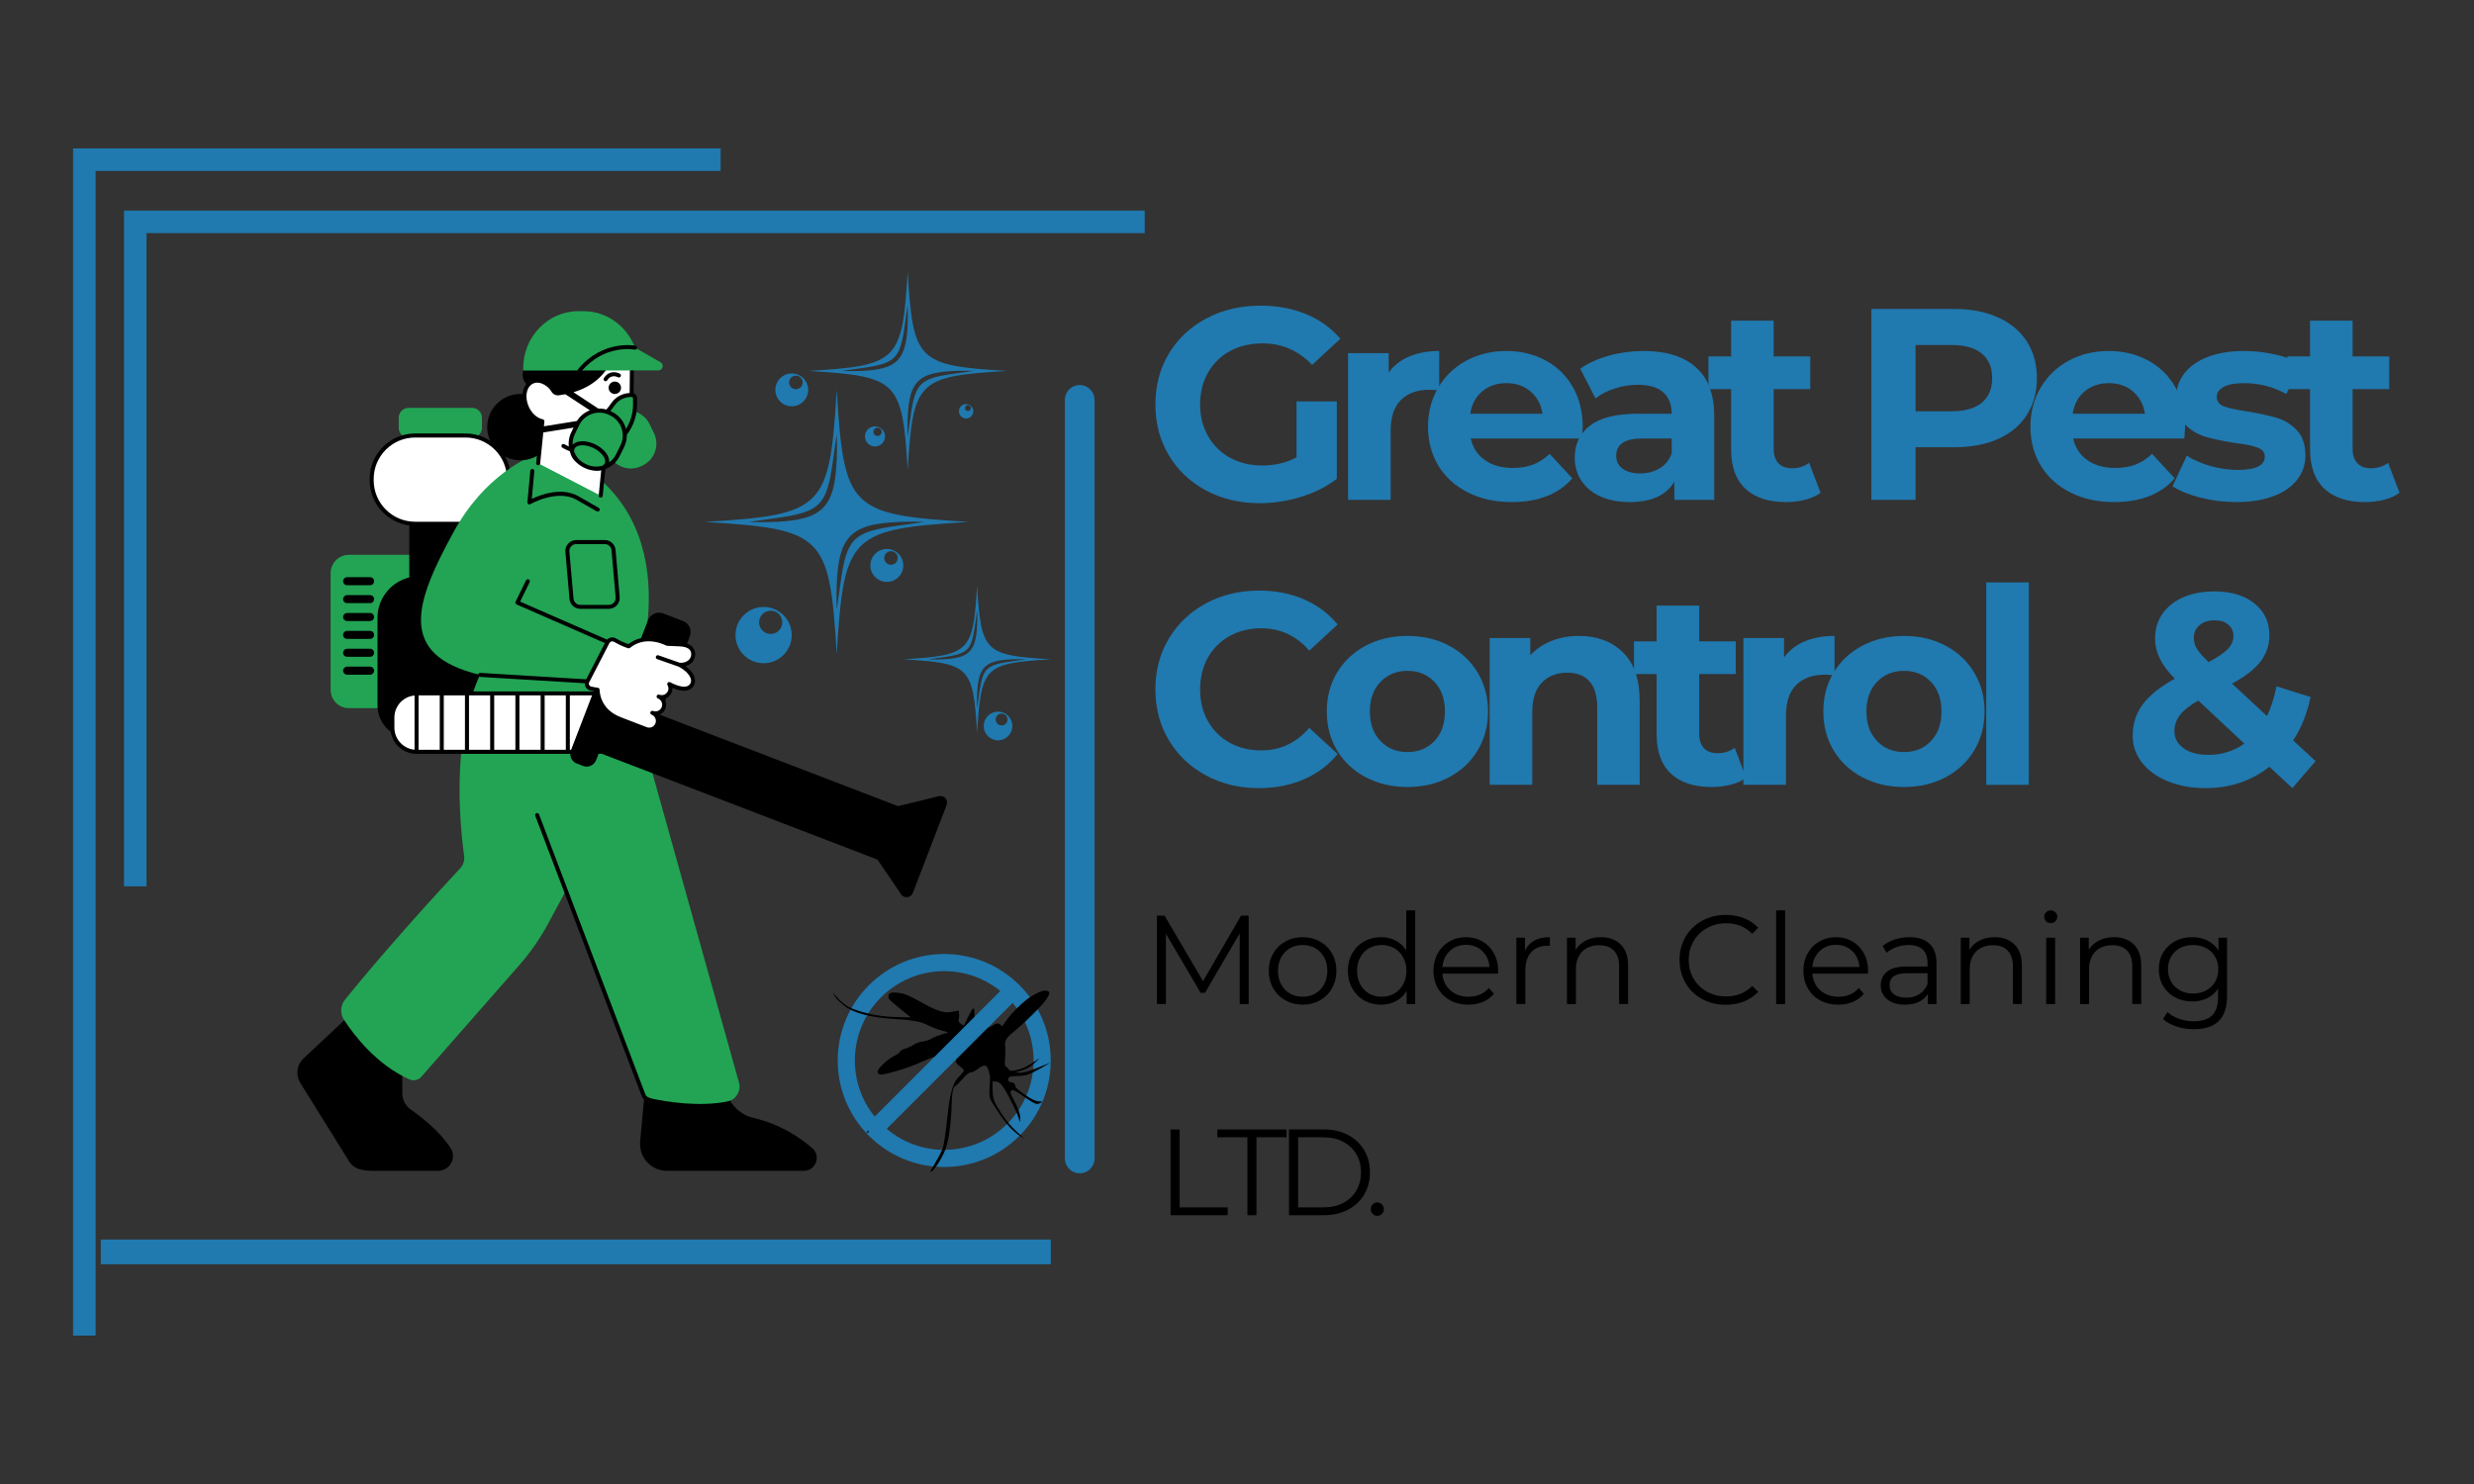<svg xmlns="http://www.w3.org/2000/svg" xmlns:xlink="http://www.w3.org/1999/xlink" width="500" viewBox="0 0 375 225" height="300" preserveAspectRatio="xMidYMid meet"><rect x="0" y="0" width="375" height="225" fill="#333333" stroke="none"/><defs><g></g><clipPath id="b98bb9ef7c"><path d="M 161.41 58.375 L 165.91 58.375 L 165.91 177.906 L 161.41 177.906 Z M 161.41 58.375 " clip-rule="nonzero"></path></clipPath><clipPath id="71dc0e06f8"><path d="M 163.66 58.375 C 164.902 58.375 165.91 59.383 165.91 60.625 L 165.91 175.645 C 165.91 176.887 164.902 177.895 163.66 177.895 C 162.418 177.895 161.41 176.887 161.41 175.645 L 161.41 60.625 C 161.41 59.383 162.418 58.375 163.66 58.375 Z M 163.66 58.375 " clip-rule="nonzero"></path></clipPath><clipPath id="2628ca309b"><path d="M 11.07 22.5 L 110 22.5 L 110 202.5 L 11.07 202.5 Z M 11.07 22.5 " clip-rule="nonzero"></path></clipPath><clipPath id="101435a3db"><path d="M 18 31 L 173.82 31 L 173.82 135 L 18 135 Z M 18 31 " clip-rule="nonzero"></path></clipPath><clipPath id="c38f1dff9b"><path d="M 45 151 L 124 151 L 124 177.605 L 45 177.605 Z M 45 151 " clip-rule="nonzero"></path></clipPath><clipPath id="80f3c64068"><path d="M 59 59 L 143.77 59 L 143.77 137 L 59 137 Z M 59 59 " clip-rule="nonzero"></path></clipPath><clipPath id="c6c2c708e7"><path d="M 79 47.105 L 101 47.105 L 101 68 L 79 68 Z M 79 47.105 " clip-rule="nonzero"></path></clipPath><clipPath id="99b64ca8b2"><path d="M 106.797 59 L 147 59 L 147 100 L 106.797 100 Z M 106.797 59 " clip-rule="nonzero"></path></clipPath><clipPath id="47b2bc62e9"><path d="M 136.957 88.766 L 159.254 88.766 L 159.254 111.129 L 136.957 111.129 Z M 136.957 88.766 " clip-rule="nonzero"></path></clipPath><clipPath id="b8fefa4a12"><path d="M 122 41.219 L 153 41.219 L 153 72 L 122 72 Z M 122 41.219 " clip-rule="nonzero"></path></clipPath><clipPath id="d26fcf03c9"><path d="M 149.051 107.871 L 153.469 107.871 L 153.469 112.246 L 149.051 112.246 Z M 149.051 107.871 " clip-rule="nonzero"></path></clipPath><clipPath id="2685322ffd"><path d="M 126.223 144.641 L 159.223 144.641 L 159.223 177 L 126.223 177 Z M 126.223 144.641 " clip-rule="nonzero"></path></clipPath><clipPath id="7995eea279"><path d="M 126.223 150 L 159.223 150 L 159.223 177.641 L 126.223 177.641 Z M 126.223 150 " clip-rule="nonzero"></path></clipPath></defs><g clip-path="url(#b98bb9ef7c)"><g clip-path="url(#71dc0e06f8)"><path fill="#2079af" d="M 161.41 58.375 L 165.91 58.375 L 165.91 177.891 L 161.41 177.891 Z M 161.41 58.375 " fill-opacity="1" fill-rule="nonzero"></path></g></g><g clip-path="url(#2628ca309b)"><path fill="#2079af" d="M 109.23 22.5 L 11.074 22.5 L 11.074 202.5 L 14.492 202.5 L 14.492 25.918 L 109.23 25.918 Z M 109.23 22.5 " fill-opacity="1" fill-rule="nonzero"></path></g><g clip-path="url(#101435a3db)"><path fill="#2079af" d="M 18.793 31.926 L 18.793 134.383 L 22.211 134.383 L 22.211 35.348 L 173.512 35.348 L 173.512 31.926 Z M 18.793 31.926 " fill-opacity="1" fill-rule="nonzero"></path></g><path stroke-linecap="butt" transform="matrix(0.75, 0, 0, 0.75, 15.272, 187.932)" fill="none" stroke-linejoin="miter" d="M 0.002 2.502 L 192.002 2.502 " stroke="#2079af" stroke-width="5" stroke-opacity="1" stroke-miterlimit="4"></path><g clip-path="url(#c38f1dff9b)"><path fill="#000000" d="M 110.242 165.879 C 110.828 167.695 112.332 169.066 114.195 169.488 C 116.484 170.012 119.832 171.234 123.125 174.086 C 124.492 175.27 123.648 177.52 121.84 177.52 L 101.094 177.52 C 98.691 177.52 96.812 175.453 97.031 173.066 L 97.973 162.863 Z M 62.523 155.25 L 58.949 152.047 C 57.805 151.023 56.07 151.043 54.949 152.094 L 46.008 160.477 C 44.984 161.441 44.777 162.996 45.52 164.191 L 52.941 176.121 C 53.48 176.988 54.43 177.516 56.402 177.516 L 66.395 177.516 C 68.16 177.516 69.266 175.566 68.312 174.082 C 66.664 171.523 63.875 169.348 62.25 168.215 C 61.457 167.656 60.98 166.754 60.98 165.785 L 60.98 162.293 C 60.98 161.328 61.449 160.422 62.242 159.871 C 63.805 158.781 63.941 156.523 62.523 155.25 Z M 62.523 155.25 " fill-opacity="1" fill-rule="nonzero"></path></g><path fill="#22a454" d="M 64.051 107.371 L 52.887 107.371 C 51.355 107.371 50.117 106.129 50.117 104.605 L 50.117 86.887 C 50.117 85.355 51.359 84.121 52.887 84.121 L 64.051 84.121 Z M 73.055 64.859 L 73.055 63.34 C 73.055 62.516 72.387 61.844 71.559 61.844 L 61.93 61.844 C 61.105 61.844 60.434 62.512 60.434 63.34 L 60.434 64.859 C 60.434 65.684 61.102 66.355 61.93 66.355 L 71.562 66.355 C 72.387 66.352 73.055 65.684 73.055 64.859 Z M 73.055 64.859 " fill-opacity="1" fill-rule="nonzero"></path><path fill="#ffffff" d="M 70.562 79.414 L 62.93 79.414 C 59.289 79.414 56.336 76.465 56.336 72.824 L 56.336 72.617 C 56.336 68.977 59.289 66.031 62.93 66.031 L 70.559 66.031 C 74.199 66.031 77.152 68.977 77.152 72.617 L 77.152 72.824 C 77.152 76.465 74.199 79.414 70.562 79.414 Z M 70.562 79.414 " fill-opacity="1" fill-rule="nonzero"></path><path fill="#000000" d="M 77.457 72.824 L 77.457 72.617 C 77.457 68.816 74.363 65.723 70.559 65.723 L 62.93 65.723 C 59.125 65.723 56.031 68.816 56.031 72.617 L 56.031 72.824 C 56.031 76.324 58.656 79.219 62.039 79.66 L 62.039 87.551 C 59.285 88.219 57.223 90.703 57.223 93.656 L 57.223 106.953 C 57.223 109.707 59.457 111.938 62.211 111.938 L 76.273 111.938 L 76.273 93.656 C 76.273 90.703 74.207 88.219 71.453 87.551 L 71.453 79.66 C 74.836 79.219 77.457 76.328 77.457 72.824 Z M 56.645 72.824 L 56.645 72.617 C 56.645 69.152 59.461 66.336 62.93 66.336 L 70.559 66.336 C 74.027 66.336 76.848 69.152 76.848 72.617 L 76.848 72.824 C 76.848 76.289 74.027 79.105 70.559 79.105 L 62.93 79.105 C 59.461 79.105 56.645 76.289 56.645 72.824 Z M 56.645 72.824 " fill-opacity="1" fill-rule="nonzero"></path><path fill="#22a454" d="M 91.656 67.613 C 90.77 65.805 91.527 63.598 93.336 62.715 L 93.547 62.609 C 95.359 61.727 97.566 62.48 98.453 64.293 L 99.121 65.66 C 100.008 67.469 99.25 69.676 97.438 70.559 L 97.227 70.664 C 95.414 71.547 93.211 70.793 92.324 68.98 Z M 112.012 164.137 L 95.762 106.016 C 95.637 105.555 95.652 105.066 95.816 104.613 C 97.371 100.371 104.668 77.367 84.148 68.43 C 83.625 68.199 83.035 68.176 82.492 68.355 C 80.129 69.145 73.484 72.027 68.781 80.609 C 62.973 91.207 60.02 99.281 72.773 102.324 C 72.773 102.324 67.895 111.199 70.352 129.801 C 70.441 130.473 70.223 131.148 69.762 131.641 C 67.254 134.332 58.84 143.453 52.293 151.566 C 51.582 152.453 51.527 153.691 52.148 154.641 C 53.73 157.051 57.148 161.477 62.062 163.652 C 62.684 163.926 63.41 163.773 63.859 163.262 L 78.523 146.547 C 80.305 144.547 81.848 142.34 83.117 139.98 L 85.676 135.223 L 97.199 165.164 C 97.477 165.883 98.102 166.418 98.859 166.582 C 101.102 167.055 106.047 167.871 110.301 166.988 C 111.59 166.723 112.363 165.402 112.012 164.137 Z M 112.012 164.137 " fill-opacity="1" fill-rule="nonzero"></path><path fill="#ffffff" d="M 90.805 113.988 L 63.141 113.988 C 61.125 113.988 59.473 112.34 59.473 110.324 L 59.473 108.793 C 59.473 106.777 61.125 105.129 63.141 105.129 L 90.801 105.129 C 92.82 105.129 94.469 106.777 94.469 108.793 L 94.469 110.324 C 94.473 112.34 92.82 113.988 90.805 113.988 Z M 90.805 113.988 " fill-opacity="1" fill-rule="nonzero"></path><g clip-path="url(#80f3c64068)"><path fill="#000000" d="M 142.309 120.715 L 136.086 122.234 L 136.094 122.215 L 99.996 108.359 L 104.562 96.473 C 104.918 95.551 104.453 94.512 103.531 94.156 L 100.539 93.008 C 99.613 92.656 98.574 93.121 98.219 94.043 L 94.434 103.887 C 94.32 103.406 93.98 102.988 93.484 102.801 L 92.555 102.441 C 91.754 102.133 90.859 102.535 90.551 103.332 L 89.977 104.828 L 63.141 104.828 C 60.949 104.828 59.168 106.605 59.168 108.797 L 59.168 110.328 C 59.168 112.516 60.949 114.297 63.141 114.297 L 86.445 114.297 C 86.434 114.93 86.809 115.531 87.434 115.766 L 88.363 116.125 C 89.164 116.434 90.059 116.031 90.367 115.234 L 90.73 114.293 L 90.801 114.293 C 90.934 114.293 91.062 114.285 91.191 114.273 L 132.973 130.316 L 132.984 130.297 L 136.59 135.594 C 137.047 136.262 138.07 136.145 138.363 135.387 L 140.926 128.719 L 143.488 122.055 C 143.781 121.293 143.098 120.52 142.309 120.715 Z M 59.781 110.324 L 59.781 108.793 C 59.781 106.938 61.285 105.434 63.141 105.434 L 89.742 105.434 L 86.57 113.684 L 63.141 113.684 C 61.289 113.684 59.781 112.176 59.781 110.324 Z M 73.852 64.758 C 73.852 61.98 76.105 59.73 78.883 59.73 C 81.664 59.73 83.914 61.98 83.914 64.758 C 83.914 67.539 81.664 69.789 78.883 69.789 C 76.105 69.789 73.852 67.539 73.852 64.758 Z M 73.852 64.758 " fill-opacity="1" fill-rule="nonzero"></path></g><path fill="#ffffff" d="M 95.797 54.391 L 95.73 60.578 C 95.73 63.559 94.43 66.895 91.836 68 C 91.812 68.012 91.781 68.027 91.758 68.035 L 91.051 75.152 L 81.574 70.242 L 82.215 63.875 C 81.305 63.691 80.391 62.926 79.875 61.797 C 79.137 60.172 79.504 58.41 80.699 57.867 C 81.035 57.715 81.398 57.676 81.766 57.73 C 81.973 53.93 85.148 50.883 89.008 50.883 L 92.285 50.883 C 94.48 50.883 95.797 52.199 95.797 54.391 Z M 95.797 54.391 " fill-opacity="1" fill-rule="nonzero"></path><path fill="#000000" d="M 92.656 50.59 C 91.488 49.832 89.453 50.055 87.309 50.77 C 86.543 50.945 85.816 51.238 85.156 51.629 C 82.207 52.992 79.566 54.961 79.305 56.176 C 79.102 57.137 79.359 57.785 79.777 58.219 C 79.535 58.527 79.355 58.914 79.262 59.359 C 79.094 60.164 79.215 61.07 79.598 61.918 C 80.086 62.996 80.949 63.809 81.887 64.102 L 81.82 64.727 L 81.383 64.797 C 81.133 64.836 80.961 65.07 81.004 65.32 C 81.039 65.547 81.234 65.707 81.457 65.707 C 81.48 65.707 81.504 65.703 81.527 65.699 L 81.727 65.668 L 81.27 70.207 C 81.25 70.375 81.375 70.523 81.543 70.543 C 81.715 70.555 81.863 70.434 81.879 70.266 L 82.352 65.57 L 92.328 63.973 C 92.512 63.941 92.664 63.801 92.703 63.613 C 92.742 63.43 92.664 63.238 92.508 63.137 L 86.922 59.469 C 93.332 57.57 93.508 51.668 93.508 51.668 C 93.465 51.539 93.406 51.414 93.34 51.301 C 94.723 51.648 95.496 52.73 95.496 54.379 L 95.426 60.566 C 95.426 63.25 94.266 66.625 91.703 67.719 C 91.688 67.73 91.672 67.734 91.656 67.742 C 91.543 67.781 91.473 67.883 91.461 68 L 90.75 75.113 C 90.734 75.281 90.859 75.434 91.027 75.445 C 91.035 75.445 91.047 75.445 91.055 75.445 C 91.211 75.445 91.344 75.328 91.359 75.172 L 92.043 68.242 C 94.797 67.008 96.031 63.516 96.031 60.582 L 96.098 54.391 C 96.102 52.168 94.793 50.738 92.656 50.59 Z M 91.012 63.262 L 82.445 64.633 L 82.52 63.906 C 82.535 63.75 82.43 63.605 82.273 63.574 C 81.422 63.402 80.609 62.676 80.152 61.672 C 79.82 60.945 79.719 60.168 79.859 59.492 C 79.992 58.848 80.336 58.367 80.824 58.148 C 81.094 58.023 81.391 57.988 81.715 58.039 C 81.723 58.039 81.727 58.035 81.734 58.039 C 82.438 58.18 83.191 58.691 83.602 59.395 C 83.824 59.785 84.273 59.988 84.715 59.934 C 85.059 59.891 85.379 59.836 85.695 59.773 Z M 89.309 68.586 C 89.309 68.754 89.172 68.891 89.004 68.891 C 87.684 68.891 86.387 68.543 85.242 67.883 C 85.098 67.797 85.047 67.609 85.129 67.465 C 85.215 67.316 85.402 67.27 85.547 67.352 C 86.598 67.957 87.793 68.277 89.004 68.277 C 89.176 68.277 89.309 68.418 89.309 68.586 Z M 89.309 68.586 " fill-opacity="1" fill-rule="nonzero"></path><g clip-path="url(#c6c2c708e7)"><path fill="#22a454" d="M 99.805 56.16 L 96.82 56.164 L 79.309 56.18 L 79.309 55.816 C 79.301 51.07 83.059 47.184 87.656 47.18 L 88.449 47.18 C 91.992 47.176 95.043 49.48 96.254 52.711 L 100.113 54.922 C 100.691 55.25 100.465 56.156 99.805 56.16 Z M 95.77 59.887 C 95.074 59.867 93.777 60.031 92.887 61.328 C 92.395 62.043 91.824 62.703 91.18 63.281 L 87.461 66.633 L 91.836 68 C 94.43 66.895 96.258 64.312 96.258 61.332 L 96.258 60.387 C 96.258 60.117 96.043 59.895 95.77 59.887 Z M 95.77 59.887 " fill-opacity="1" fill-rule="nonzero"></path></g><path fill="#000000" d="M 91.836 68.309 C 91.805 68.309 91.773 68.301 91.742 68.293 L 87.371 66.926 C 87.266 66.895 87.188 66.809 87.16 66.699 C 87.137 66.594 87.172 66.48 87.258 66.406 L 90.977 63.055 C 91.586 62.504 92.148 61.867 92.637 61.152 C 93.609 59.734 95.023 59.559 95.777 59.578 C 96.219 59.59 96.562 59.945 96.562 60.387 L 96.562 61.336 C 96.562 64.363 94.754 67.09 91.953 68.281 C 91.914 68.297 91.875 68.309 91.836 68.309 Z M 88.062 66.504 L 91.816 67.68 C 94.332 66.559 95.953 64.082 95.953 61.336 L 95.953 60.391 C 95.953 60.285 95.867 60.195 95.762 60.191 C 95.133 60.176 93.949 60.324 93.137 61.504 C 92.621 62.25 92.031 62.93 91.383 63.512 Z M 88.062 66.504 " fill-opacity="1" fill-rule="nonzero"></path><path fill="#22a454" d="M 94.332 67.633 L 93.66 69 C 92.777 70.809 90.57 71.566 88.758 70.684 L 88.547 70.578 C 86.738 69.691 85.98 67.488 86.863 65.68 L 87.535 64.312 C 88.422 62.5 90.625 61.742 92.438 62.629 L 92.648 62.73 C 94.457 63.617 95.215 65.82 94.332 67.633 Z M 94.332 67.633 " fill-opacity="1" fill-rule="nonzero"></path><path fill="#ffffff" d="M 104.492 104.219 C 103.68 104.738 102.246 104.133 101.438 103.715 L 101.461 103.754 C 101.637 104.086 101.684 104.48 101.535 104.855 C 101.273 105.535 100.508 105.875 99.824 105.613 C 100.129 105.73 100.367 105.949 100.512 106.219 C 100.691 106.547 100.73 106.949 100.586 107.324 C 100.324 108 99.559 108.344 98.875 108.082 C 99.555 108.344 99.895 109.113 99.637 109.789 C 99.375 110.465 98.605 110.809 97.926 110.543 L 94.082 109.066 C 94.059 109.059 94.039 109.047 94.02 109.035 L 93.957 109.016 C 90.523 107.719 90.578 104.586 90.578 104.586 C 90.578 104.586 90.188 104.543 89.555 104.402 C 89.066 104.297 88.805 103.754 89.035 103.309 L 90.457 100.551 L 92.09 97.379 C 92.301 96.973 92.809 96.824 93.207 97.059 C 94.398 97.75 95.297 98 95.297 98 C 97.844 95.898 100.973 97.547 101.121 97.625 C 101.148 97.625 102.992 97.707 102.992 97.707 C 104.574 97.762 105.105 98.453 105.066 99.309 C 105.023 100.117 104.266 100.875 102.996 100.816 C 105.109 101.926 105.57 103.527 104.492 104.219 Z M 104.492 104.219 " fill-opacity="1" fill-rule="nonzero"></path><path fill="#000000" d="M 91.535 57.336 C 92.281 56.141 93.449 56.375 93.969 56.668 C 94.113 56.75 94.164 56.934 94.082 57.082 C 94 57.227 93.812 57.281 93.668 57.199 C 93.566 57.145 92.66 56.684 92.051 57.656 C 91.992 57.746 91.895 57.801 91.793 57.801 C 91.738 57.801 91.684 57.785 91.629 57.754 C 91.488 57.668 91.445 57.48 91.535 57.336 Z M 94.605 67.766 L 93.938 69.133 C 93.473 70.082 92.664 70.793 91.656 71.141 C 91.613 71.156 91.574 71.164 91.531 71.176 C 91.23 71.32 90.871 71.391 90.465 71.391 C 90.156 71.391 89.82 71.344 89.477 71.254 C 89.184 71.188 88.898 71.086 88.625 70.953 L 88.414 70.852 C 88.355 70.82 88.301 70.785 88.242 70.754 C 88.238 70.75 88.23 70.75 88.227 70.746 C 88.055 70.648 87.887 70.543 87.734 70.422 C 87.047 69.914 86.594 69.297 86.461 68.699 C 86.445 68.656 86.426 68.613 86.41 68.57 C 86.066 67.566 86.129 66.488 86.594 65.539 L 87.262 64.172 C 87.727 63.223 88.535 62.508 89.539 62.164 C 90.547 61.82 91.625 61.883 92.574 62.348 L 92.785 62.453 C 93.734 62.914 94.445 63.723 94.793 64.73 C 95.133 65.742 95.07 66.816 94.605 67.766 Z M 87.039 68.516 C 87.258 69.074 87.613 69.555 88.07 69.918 C 88.285 70.078 88.523 70.227 88.785 70.355 C 89.051 70.484 89.312 70.582 89.57 70.652 C 90.141 70.789 90.734 70.777 91.309 70.605 C 91.469 70.52 91.59 70.406 91.66 70.262 C 91.98 69.605 91.207 68.539 89.969 67.934 C 89.383 67.648 88.781 67.508 88.273 67.508 C 87.707 67.508 87.262 67.68 87.094 68.027 C 87.023 68.176 87.012 68.34 87.039 68.516 Z M 94.211 64.934 C 93.918 64.082 93.316 63.398 92.512 63.004 L 92.301 62.898 C 91.5 62.508 90.59 62.453 89.738 62.746 C 88.883 63.039 88.199 63.641 87.805 64.441 L 87.137 65.809 C 86.891 66.312 86.777 66.859 86.801 67.41 C 87.465 66.746 88.863 66.715 90.242 67.387 C 91.613 68.055 92.445 69.18 92.332 70.109 C 92.777 69.793 93.141 69.367 93.391 68.863 L 94.059 67.496 C 94.449 66.695 94.504 65.785 94.211 64.934 Z M 92.934 57.887 C 92.434 58.031 92.145 58.551 92.285 59.051 C 92.43 59.551 92.949 59.84 93.449 59.699 C 93.953 59.555 94.242 59.035 94.098 58.535 C 93.953 58.035 93.438 57.746 92.934 57.887 Z M 88.09 56.363 C 91.609 52.113 96.148 53 96.195 53.012 C 96.359 53.047 96.52 52.941 96.555 52.777 C 96.59 52.613 96.484 52.449 96.32 52.418 C 96.27 52.406 91.379 51.434 87.621 55.98 C 87.512 56.109 87.531 56.305 87.66 56.41 C 87.719 56.457 87.785 56.48 87.855 56.48 C 87.945 56.473 88.027 56.438 88.09 56.363 Z M 103.914 101.016 C 104.203 100.934 104.461 100.801 104.688 100.621 C 105.102 100.293 105.352 99.82 105.375 99.324 C 105.402 98.832 105.262 98.418 104.965 98.094 C 104.574 97.668 103.914 97.434 103.016 97.402 C 101.777 97.348 101.355 97.328 101.207 97.324 C 100.719 97.078 97.746 95.727 95.238 97.66 C 94.945 97.562 94.23 97.297 93.367 96.793 C 93.102 96.641 92.789 96.602 92.496 96.688 C 92.312 96.742 92.152 96.844 92.02 96.977 L 78.84 91.215 L 80.285 88.258 C 80.359 88.105 80.297 87.926 80.145 87.852 C 79.992 87.777 79.809 87.84 79.734 87.992 L 78.148 91.234 C 78.113 91.305 78.109 91.395 78.137 91.473 C 78.164 91.551 78.227 91.609 78.305 91.645 L 91.688 97.496 L 88.855 102.996 L 72.789 102.02 C 72.621 102.008 72.477 102.137 72.465 102.305 C 72.457 102.473 72.586 102.621 72.754 102.629 L 88.652 103.594 C 88.641 103.77 88.672 103.949 88.746 104.113 C 88.891 104.414 89.16 104.633 89.484 104.703 C 89.832 104.777 90.102 104.824 90.285 104.855 C 90.367 105.68 90.859 108.172 93.852 109.301 L 93.887 109.312 C 93.914 109.328 93.941 109.34 93.969 109.352 L 97.809 110.828 C 98 110.902 98.199 110.938 98.395 110.938 C 98.617 110.938 98.844 110.891 99.055 110.797 C 99.453 110.621 99.758 110.301 99.914 109.898 C 100.07 109.496 100.059 109.051 99.879 108.656 C 99.844 108.57 99.801 108.496 99.754 108.422 C 100.246 108.293 100.664 107.941 100.863 107.434 C 101.031 106.992 101 106.496 100.773 106.074 C 100.75 106.035 100.727 105.996 100.703 105.957 C 101.195 105.828 101.617 105.473 101.812 104.969 C 101.898 104.746 101.93 104.516 101.914 104.285 C 102.848 104.688 103.918 104.941 104.645 104.48 C 105.121 104.172 105.371 103.711 105.348 103.164 C 105.328 102.426 104.797 101.656 103.914 101.016 Z M 104.324 103.961 C 103.824 104.281 102.824 104.094 101.578 103.445 C 101.461 103.383 101.312 103.402 101.223 103.5 C 101.129 103.594 101.105 103.738 101.168 103.859 L 101.191 103.898 C 101.336 104.164 101.355 104.473 101.254 104.742 C 101.051 105.266 100.461 105.527 99.938 105.328 C 99.781 105.266 99.605 105.344 99.543 105.5 C 99.484 105.66 99.562 105.832 99.719 105.895 C 99.941 105.98 100.133 106.145 100.246 106.359 C 100.387 106.625 100.41 106.934 100.301 107.207 C 100.098 107.73 99.512 107.992 98.984 107.789 C 98.828 107.73 98.652 107.809 98.594 107.965 C 98.578 108 98.57 108.039 98.57 108.074 C 98.57 108.195 98.645 108.312 98.766 108.359 C 99.02 108.457 99.219 108.645 99.328 108.895 C 99.438 109.145 99.445 109.422 99.348 109.672 C 99.25 109.926 99.062 110.125 98.812 110.234 C 98.562 110.344 98.285 110.352 98.035 110.254 L 94.191 108.777 C 94.188 108.773 94.16 108.758 94.152 108.754 C 94.145 108.75 94.137 108.746 94.121 108.742 L 94.066 108.723 C 90.883 107.52 90.883 104.703 90.887 104.582 C 90.887 104.422 90.77 104.293 90.613 104.273 C 90.609 104.273 90.227 104.23 89.621 104.098 C 89.48 104.066 89.363 103.977 89.301 103.844 C 89.242 103.715 89.246 103.57 89.309 103.445 L 92.367 97.512 C 92.426 97.391 92.535 97.305 92.664 97.266 C 92.711 97.254 92.762 97.242 92.805 97.242 C 92.895 97.242 92.98 97.27 93.059 97.312 C 94.266 98.016 95.18 98.277 95.219 98.285 C 95.312 98.312 95.418 98.289 95.496 98.227 C 97.891 96.254 100.855 97.812 100.98 97.883 C 101.023 97.902 101.07 97.918 101.121 97.918 C 101.199 97.922 102.988 98 102.992 98 C 103.723 98.023 104.238 98.191 104.52 98.5 C 104.699 98.695 104.785 98.961 104.77 99.281 C 104.754 99.602 104.586 99.914 104.309 100.137 C 104.086 100.316 103.688 100.523 103.059 100.496 L 99.809 99.359 C 99.648 99.301 99.473 99.387 99.418 99.547 C 99.363 99.703 99.445 99.879 99.605 99.934 L 102.879 101.082 C 104.223 101.797 104.727 102.633 104.75 103.18 C 104.758 103.516 104.617 103.777 104.324 103.961 Z M 63.445 105.129 L 63.445 113.988 C 63.445 114.156 63.309 114.293 63.141 114.293 C 62.973 114.293 62.836 114.156 62.836 113.988 L 62.836 105.129 C 62.836 104.961 62.973 104.824 63.141 104.824 C 63.309 104.824 63.445 104.961 63.445 105.129 Z M 67.266 105.129 L 67.266 113.988 C 67.266 114.156 67.129 114.293 66.961 114.293 C 66.793 114.293 66.656 114.156 66.656 113.988 L 66.656 105.129 C 66.656 104.961 66.793 104.824 66.961 104.824 C 67.129 104.824 67.266 104.961 67.266 105.129 Z M 71.09 105.129 L 71.09 113.988 C 71.09 114.156 70.949 114.293 70.781 114.293 C 70.613 114.293 70.477 114.156 70.477 113.988 L 70.477 105.129 C 70.477 104.961 70.613 104.824 70.781 104.824 C 70.949 104.824 71.09 104.961 71.09 105.129 Z M 74.91 105.129 L 74.91 113.988 C 74.91 114.156 74.773 114.293 74.605 114.293 C 74.438 114.293 74.297 114.156 74.297 113.988 L 74.297 105.129 C 74.297 104.961 74.438 104.824 74.605 104.824 C 74.773 104.824 74.91 104.961 74.91 105.129 Z M 78.73 105.129 L 78.73 113.988 C 78.73 114.156 78.594 114.293 78.426 114.293 C 78.258 114.293 78.121 114.156 78.121 113.988 L 78.121 105.129 C 78.121 104.961 78.258 104.824 78.426 104.824 C 78.594 104.824 78.73 104.961 78.73 105.129 Z M 82.25 114.293 C 82.082 114.293 81.945 114.156 81.945 113.988 L 81.945 105.129 C 81.945 104.961 82.082 104.824 82.25 104.824 C 82.418 104.824 82.555 104.961 82.555 105.129 L 82.555 113.988 C 82.555 114.156 82.418 114.293 82.25 114.293 Z M 86.07 114.293 C 85.902 114.293 85.766 114.156 85.766 113.988 L 85.766 105.129 C 85.766 104.961 85.902 104.824 86.07 104.824 C 86.238 104.824 86.375 104.961 86.375 105.129 L 86.375 113.988 C 86.375 114.156 86.238 114.293 86.07 114.293 Z M 97.922 166.184 C 97.984 166.344 97.906 166.516 97.746 166.578 C 97.711 166.59 97.672 166.598 97.641 166.598 C 97.516 166.598 97.402 166.523 97.355 166.398 L 81.133 123.688 C 81.07 123.527 81.148 123.355 81.309 123.293 C 81.469 123.23 81.641 123.312 81.703 123.469 Z M 56.707 88.121 C 56.707 88.457 56.434 88.734 56.098 88.734 L 52.613 88.734 C 52.277 88.734 52.004 88.457 52.004 88.121 C 52.004 87.785 52.277 87.512 52.613 87.512 L 56.098 87.512 C 56.434 87.512 56.707 87.785 56.707 88.121 Z M 56.707 90.836 C 56.707 91.172 56.434 91.445 56.098 91.445 L 52.613 91.445 C 52.277 91.445 52.004 91.172 52.004 90.836 C 52.004 90.5 52.277 90.227 52.613 90.227 L 56.098 90.227 C 56.434 90.227 56.707 90.496 56.707 90.836 Z M 56.707 93.547 C 56.707 93.883 56.434 94.156 56.098 94.156 L 52.613 94.156 C 52.277 94.156 52.004 93.883 52.004 93.547 C 52.004 93.211 52.277 92.938 52.613 92.938 L 56.098 92.938 C 56.434 92.938 56.707 93.211 56.707 93.547 Z M 56.707 96.262 C 56.707 96.598 56.434 96.871 56.098 96.871 L 52.613 96.871 C 52.277 96.871 52.004 96.598 52.004 96.262 C 52.004 95.926 52.277 95.648 52.613 95.648 L 56.098 95.648 C 56.434 95.648 56.707 95.922 56.707 96.262 Z M 56.707 98.973 C 56.707 99.309 56.434 99.582 56.098 99.582 L 52.613 99.582 C 52.277 99.582 52.004 99.309 52.004 98.973 C 52.004 98.637 52.277 98.359 52.613 98.359 L 56.098 98.359 C 56.434 98.359 56.707 98.637 56.707 98.973 Z M 56.707 101.684 C 56.707 102.02 56.434 102.297 56.098 102.297 L 52.613 102.297 C 52.277 102.297 52.004 102.02 52.004 101.684 C 52.004 101.348 52.277 101.074 52.613 101.074 L 56.098 101.074 C 56.434 101.074 56.707 101.348 56.707 101.684 Z M 79.945 76.137 L 80.383 71.383 C 80.398 71.215 80.547 71.09 80.715 71.109 C 80.883 71.125 81.008 71.273 80.992 71.441 L 80.602 75.641 C 81.832 75.055 85.027 73.797 87.605 75.199 L 90.75 76.996 C 90.898 77.078 90.949 77.262 90.863 77.41 C 90.809 77.508 90.703 77.562 90.598 77.562 C 90.547 77.562 90.492 77.551 90.445 77.523 L 87.309 75.73 C 84.414 74.16 80.438 76.41 80.398 76.434 C 80.301 76.492 80.18 76.488 80.082 76.426 C 79.984 76.359 79.93 76.25 79.945 76.137 Z M 86.125 82.418 C 85.812 82.758 85.66 83.215 85.699 83.676 L 86.32 90.801 C 86.398 91.664 87.105 92.309 87.973 92.309 L 92.281 92.309 C 92.742 92.309 93.188 92.113 93.5 91.773 C 93.812 91.43 93.969 90.973 93.926 90.512 L 93.305 83.387 C 93.227 82.527 92.52 81.879 91.656 81.879 L 87.344 81.879 C 86.883 81.883 86.441 82.078 86.125 82.418 Z M 92.695 83.445 L 93.32 90.57 C 93.344 90.867 93.25 91.148 93.047 91.367 C 92.848 91.586 92.574 91.707 92.277 91.707 L 87.969 91.707 C 87.422 91.707 86.977 91.297 86.93 90.754 L 86.305 83.629 C 86.281 83.332 86.375 83.051 86.578 82.832 C 86.781 82.613 87.051 82.492 87.348 82.492 L 91.656 82.492 C 92.203 82.492 92.648 82.902 92.695 83.445 Z M 92.695 83.445 " fill-opacity="1" fill-rule="nonzero"></path><g clip-path="url(#99b64ca8b2)"><path fill="#2079af" d="M 139.094 79.281 C 138.789 79.324 138.418 79.379 137.988 79.438 C 137.562 79.496 137.086 79.562 136.559 79.637 C 136.039 79.707 135.473 79.789 134.879 79.883 C 134.285 79.98 133.664 80.09 133.035 80.234 C 132.406 80.379 131.766 80.559 131.164 80.812 C 130.562 81.07 130.004 81.41 129.555 81.863 C 129.102 82.312 128.766 82.871 128.508 83.473 C 128.254 84.074 128.07 84.711 127.926 85.34 C 127.785 85.973 127.676 86.594 127.578 87.188 C 127.48 87.781 127.402 88.344 127.328 88.867 C 127.258 89.391 127.191 89.871 127.133 90.297 C 127.07 90.723 127.02 91.094 126.973 91.402 C 126.934 91.707 126.891 91.949 126.867 92.113 C 126.84 92.277 126.828 92.363 126.828 92.363 C 126.828 92.363 126.824 92.277 126.816 92.109 C 126.812 91.945 126.801 91.699 126.801 91.391 C 126.793 91.082 126.789 90.703 126.789 90.273 C 126.793 89.84 126.801 89.355 126.816 88.824 C 126.836 88.293 126.867 87.715 126.918 87.105 C 126.969 86.496 127.039 85.852 127.16 85.184 C 127.215 84.852 127.293 84.512 127.379 84.172 C 127.469 83.832 127.578 83.484 127.715 83.145 C 127.852 82.805 128.012 82.465 128.215 82.141 C 128.418 81.82 128.656 81.512 128.93 81.238 C 129.203 80.965 129.512 80.727 129.836 80.523 C 130.156 80.32 130.496 80.16 130.84 80.023 C 131.18 79.887 131.523 79.777 131.863 79.688 C 132.207 79.598 132.543 79.523 132.879 79.469 C 133.543 79.348 134.188 79.277 134.801 79.227 C 135.41 79.176 135.984 79.145 136.516 79.125 C 137.047 79.109 137.535 79.102 137.965 79.098 C 138.398 79.098 138.773 79.102 139.082 79.105 C 139.395 79.109 139.637 79.121 139.801 79.125 C 139.969 79.129 140.059 79.133 140.059 79.133 C 140.059 79.133 139.969 79.148 139.805 79.176 C 139.641 79.199 139.402 79.238 139.094 79.281 Z M 126.492 73.082 C 126.438 73.414 126.363 73.754 126.273 74.094 C 126.184 74.438 126.074 74.781 125.938 75.121 C 125.801 75.465 125.641 75.805 125.438 76.125 C 125.234 76.449 124.996 76.754 124.723 77.031 C 124.449 77.305 124.141 77.543 123.816 77.742 C 123.496 77.945 123.156 78.109 122.816 78.246 C 122.473 78.383 122.129 78.488 121.789 78.578 C 121.445 78.668 121.109 78.742 120.773 78.801 C 120.109 78.918 119.465 78.988 118.855 79.043 C 118.242 79.094 117.668 79.121 117.137 79.141 C 116.605 79.16 116.117 79.164 115.688 79.168 C 115.254 79.172 114.879 79.164 114.57 79.16 C 114.262 79.156 114.016 79.148 113.852 79.145 C 113.684 79.137 113.598 79.133 113.598 79.133 C 113.598 79.133 113.684 79.121 113.848 79.094 C 114.012 79.07 114.254 79.027 114.559 78.984 C 114.863 78.941 115.238 78.891 115.664 78.828 C 116.09 78.77 116.57 78.703 117.094 78.633 C 117.613 78.559 118.18 78.48 118.773 78.383 C 119.367 78.289 119.988 78.18 120.617 78.035 C 121.246 77.891 121.887 77.707 122.488 77.453 C 123.09 77.195 123.648 76.859 124.098 76.406 C 124.551 75.957 124.887 75.398 125.145 74.797 C 125.398 74.191 125.582 73.555 125.727 72.926 C 125.871 72.297 125.98 71.672 126.074 71.082 C 126.172 70.488 126.25 69.922 126.324 69.398 C 126.395 68.875 126.461 68.395 126.52 67.969 C 126.582 67.543 126.633 67.172 126.68 66.867 C 126.719 66.559 126.762 66.32 126.785 66.156 C 126.812 65.992 126.828 65.902 126.828 65.902 C 126.828 65.902 126.828 65.992 126.836 66.156 C 126.84 66.324 126.852 66.566 126.855 66.879 C 126.859 67.188 126.863 67.562 126.863 67.996 C 126.859 68.426 126.852 68.914 126.836 69.445 C 126.816 69.977 126.785 70.551 126.734 71.16 C 126.684 71.77 126.613 72.414 126.492 73.082 Z M 126.828 59.113 C 125.734 77.152 124.848 78.039 106.805 79.133 C 124.848 80.227 125.734 81.113 126.828 99.156 C 127.922 81.113 128.805 80.227 146.848 79.133 C 128.805 78.039 127.922 77.152 126.828 59.113 " fill-opacity="1" fill-rule="nonzero"></path></g><g clip-path="url(#47b2bc62e9)"><path fill="#2079af" d="M 154.938 100.047 C 154.766 100.07 154.559 100.098 154.324 100.133 C 154.086 100.164 153.82 100.203 153.527 100.242 C 153.234 100.285 152.922 100.328 152.59 100.383 C 152.262 100.434 151.914 100.496 151.562 100.574 C 151.215 100.656 150.859 100.758 150.523 100.898 C 150.188 101.043 149.875 101.23 149.625 101.48 C 149.375 101.734 149.188 102.043 149.043 102.379 C 148.902 102.715 148.801 103.07 148.719 103.422 C 148.641 103.77 148.578 104.117 148.527 104.445 C 148.473 104.777 148.426 105.094 148.387 105.383 C 148.348 105.676 148.309 105.941 148.277 106.18 C 148.242 106.418 148.215 106.625 148.191 106.793 C 148.168 106.965 148.145 107.098 148.129 107.191 C 148.117 107.281 148.105 107.328 148.105 107.328 C 148.105 107.328 148.105 107.281 148.102 107.188 C 148.098 107.098 148.094 106.961 148.094 106.789 C 148.09 106.617 148.086 106.406 148.086 106.164 C 148.09 105.926 148.094 105.656 148.102 105.359 C 148.113 105.062 148.129 104.742 148.156 104.402 C 148.188 104.062 148.227 103.703 148.293 103.332 C 148.324 103.148 148.367 102.961 148.414 102.77 C 148.465 102.578 148.527 102.387 148.602 102.195 C 148.68 102.008 148.77 101.816 148.883 101.637 C 148.992 101.457 149.125 101.289 149.277 101.133 C 149.43 100.984 149.602 100.852 149.781 100.738 C 149.961 100.625 150.152 100.535 150.34 100.457 C 150.531 100.383 150.723 100.324 150.914 100.273 C 151.102 100.223 151.293 100.18 151.477 100.148 C 151.848 100.082 152.207 100.043 152.547 100.016 C 152.887 99.984 153.207 99.969 153.504 99.961 C 153.797 99.949 154.07 99.945 154.309 99.945 C 154.551 99.941 154.758 99.945 154.93 99.949 C 155.105 99.949 155.238 99.957 155.332 99.957 C 155.426 99.961 155.473 99.965 155.473 99.965 C 155.473 99.965 155.426 99.973 155.332 99.984 C 155.242 100 155.109 100.023 154.938 100.047 Z M 147.922 96.594 C 147.891 96.781 147.848 96.969 147.797 97.16 C 147.75 97.348 147.688 97.539 147.613 97.73 C 147.535 97.922 147.445 98.109 147.332 98.289 C 147.223 98.469 147.09 98.641 146.938 98.793 C 146.781 98.945 146.613 99.078 146.434 99.188 C 146.254 99.301 146.062 99.391 145.875 99.469 C 145.684 99.547 145.492 99.605 145.301 99.656 C 145.113 99.703 144.922 99.746 144.738 99.777 C 144.367 99.844 144.008 99.883 143.668 99.914 C 143.328 99.941 143.008 99.957 142.711 99.969 C 142.418 99.977 142.145 99.98 141.906 99.984 C 141.664 99.984 141.457 99.98 141.281 99.98 C 141.109 99.977 140.977 99.973 140.883 99.969 C 140.789 99.965 140.742 99.965 140.742 99.965 C 140.742 99.965 140.789 99.957 140.883 99.941 C 140.973 99.926 141.105 99.906 141.277 99.883 C 141.445 99.855 141.652 99.828 141.891 99.793 C 142.129 99.762 142.395 99.727 142.688 99.684 C 142.977 99.645 143.293 99.598 143.625 99.547 C 143.953 99.492 144.301 99.43 144.652 99.352 C 145 99.27 145.355 99.168 145.691 99.027 C 146.027 98.887 146.34 98.695 146.59 98.445 C 146.84 98.195 147.027 97.883 147.172 97.547 C 147.312 97.211 147.414 96.855 147.492 96.508 C 147.574 96.156 147.637 95.809 147.688 95.48 C 147.742 95.148 147.785 94.836 147.828 94.543 C 147.867 94.254 147.906 93.984 147.938 93.746 C 147.973 93.512 148 93.305 148.023 93.133 C 148.047 92.961 148.07 92.828 148.086 92.738 C 148.098 92.645 148.105 92.598 148.105 92.598 C 148.105 92.598 148.109 92.645 148.113 92.738 C 148.113 92.832 148.121 92.965 148.121 93.141 C 148.125 93.312 148.129 93.52 148.129 93.762 C 148.125 94 148.121 94.273 148.113 94.566 C 148.102 94.863 148.086 95.184 148.059 95.523 C 148.027 95.863 147.988 96.223 147.922 96.594 Z M 148.105 88.816 C 147.5 98.859 147.004 99.355 136.961 99.965 C 147.004 100.57 147.5 101.066 148.105 111.109 C 148.715 101.066 149.211 100.57 159.254 99.965 C 149.211 99.355 148.715 98.859 148.105 88.816 " fill-opacity="1" fill-rule="nonzero"></path></g><g clip-path="url(#b8fefa4a12)"><path fill="#2079af" d="M 146.785 56.352 C 146.555 56.383 146.277 56.426 145.957 56.469 C 145.637 56.512 145.277 56.562 144.883 56.617 C 144.492 56.672 144.07 56.73 143.625 56.805 C 143.18 56.875 142.711 56.957 142.238 57.066 C 141.766 57.176 141.289 57.312 140.836 57.504 C 140.383 57.695 139.965 57.949 139.629 58.289 C 139.289 58.625 139.035 59.043 138.844 59.496 C 138.652 59.949 138.516 60.426 138.406 60.898 C 138.297 61.371 138.215 61.84 138.145 62.285 C 138.074 62.73 138.012 63.152 137.957 63.547 C 137.902 63.938 137.855 64.297 137.809 64.617 C 137.766 64.938 137.723 65.215 137.691 65.445 C 137.66 65.676 137.629 65.855 137.609 65.98 C 137.59 66.102 137.582 66.168 137.582 66.168 C 137.582 66.168 137.578 66.102 137.574 65.977 C 137.57 65.852 137.562 65.672 137.559 65.438 C 137.559 65.207 137.551 64.922 137.555 64.598 C 137.555 64.277 137.562 63.91 137.574 63.512 C 137.59 63.113 137.609 62.68 137.648 62.223 C 137.688 61.766 137.742 61.281 137.832 60.781 C 137.875 60.531 137.93 60.277 137.996 60.023 C 138.062 59.766 138.145 59.508 138.246 59.25 C 138.352 58.996 138.473 58.738 138.625 58.5 C 138.773 58.258 138.953 58.023 139.16 57.82 C 139.367 57.613 139.594 57.434 139.84 57.285 C 140.078 57.133 140.336 57.012 140.59 56.906 C 140.848 56.805 141.105 56.723 141.363 56.656 C 141.617 56.59 141.871 56.535 142.121 56.492 C 142.621 56.402 143.105 56.348 143.562 56.309 C 144.02 56.273 144.453 56.25 144.852 56.234 C 145.25 56.223 145.617 56.219 145.938 56.215 C 146.262 56.215 146.547 56.219 146.777 56.223 C 147.012 56.223 147.191 56.23 147.316 56.234 C 147.441 56.238 147.508 56.242 147.508 56.242 C 147.508 56.242 147.441 56.25 147.32 56.273 C 147.195 56.289 147.016 56.32 146.785 56.352 Z M 137.332 51.699 C 137.289 51.949 137.23 52.203 137.164 52.461 C 137.098 52.715 137.016 52.977 136.914 53.23 C 136.812 53.488 136.691 53.742 136.539 53.984 C 136.387 54.227 136.207 54.457 136.004 54.664 C 135.797 54.867 135.566 55.047 135.324 55.199 C 135.082 55.352 134.824 55.473 134.57 55.574 C 134.312 55.676 134.055 55.758 133.801 55.824 C 133.543 55.891 133.289 55.945 133.039 55.988 C 132.539 56.078 132.055 56.133 131.598 56.172 C 131.141 56.211 130.707 56.23 130.309 56.246 C 129.91 56.258 129.547 56.266 129.223 56.266 C 128.898 56.27 128.617 56.266 128.383 56.262 C 128.152 56.258 127.969 56.25 127.844 56.246 C 127.719 56.242 127.652 56.242 127.652 56.242 C 127.652 56.242 127.719 56.23 127.84 56.211 C 127.965 56.191 128.145 56.16 128.375 56.129 C 128.605 56.098 128.883 56.059 129.203 56.012 C 129.523 55.969 129.883 55.918 130.277 55.863 C 130.668 55.809 131.094 55.75 131.539 55.68 C 131.984 55.605 132.449 55.523 132.922 55.414 C 133.395 55.309 133.875 55.172 134.324 54.98 C 134.777 54.789 135.195 54.531 135.535 54.195 C 135.871 53.855 136.125 53.438 136.32 52.984 C 136.508 52.531 136.645 52.055 136.754 51.582 C 136.863 51.109 136.945 50.645 137.016 50.199 C 137.09 49.754 137.148 49.328 137.203 48.938 C 137.258 48.543 137.309 48.184 137.352 47.863 C 137.398 47.543 137.438 47.266 137.469 47.035 C 137.5 46.805 137.531 46.625 137.551 46.504 C 137.57 46.379 137.582 46.312 137.582 46.312 C 137.582 46.312 137.582 46.379 137.59 46.504 C 137.59 46.629 137.598 46.812 137.602 47.043 C 137.605 47.277 137.609 47.559 137.605 47.883 C 137.605 48.207 137.602 48.57 137.586 48.969 C 137.574 49.367 137.551 49.801 137.512 50.258 C 137.473 50.715 137.422 51.199 137.332 51.699 Z M 137.582 41.219 C 136.762 54.754 136.094 55.422 122.559 56.242 C 136.094 57.062 136.762 57.727 137.582 71.266 C 138.402 57.727 139.066 57.062 152.605 56.242 C 139.066 55.422 138.402 54.754 137.582 41.219 " fill-opacity="1" fill-rule="nonzero"></path></g><path fill="#2079af" d="M 116.82 96.117 C 115.848 96.117 115.059 95.328 115.059 94.355 C 115.059 93.387 115.848 92.598 116.82 92.598 C 117.793 92.598 118.578 93.387 118.578 94.355 C 118.578 95.328 117.793 96.117 116.82 96.117 Z M 115.746 92.023 C 113.391 92.023 111.48 93.934 111.48 96.289 C 111.48 98.645 113.391 100.555 115.746 100.555 C 118.102 100.555 120.012 98.645 120.012 96.289 C 120.012 93.934 118.102 92.023 115.746 92.023 " fill-opacity="1" fill-rule="nonzero"></path><path fill="#2079af" d="M 135.051 85.629 C 134.484 85.629 134.023 85.168 134.023 84.602 C 134.023 84.031 134.484 83.57 135.051 83.57 C 135.621 83.57 136.082 84.031 136.082 84.602 C 136.082 85.168 135.621 85.629 135.051 85.629 Z M 134.422 83.234 C 133.043 83.234 131.926 84.352 131.926 85.73 C 131.926 87.109 133.043 88.227 134.422 88.227 C 135.805 88.227 136.922 87.109 136.922 85.73 C 136.922 84.352 135.805 83.234 134.422 83.234 " fill-opacity="1" fill-rule="nonzero"></path><g clip-path="url(#d26fcf03c9)"><path fill="#2079af" d="M 151.824 109.984 C 151.328 109.984 150.926 109.582 150.926 109.086 C 150.926 108.59 151.328 108.191 151.824 108.191 C 152.32 108.191 152.719 108.59 152.719 109.086 C 152.719 109.582 152.32 109.984 151.824 109.984 Z M 151.277 107.898 C 150.078 107.898 149.105 108.871 149.105 110.07 C 149.105 111.27 150.078 112.246 151.277 112.246 C 152.477 112.246 153.449 111.27 153.449 110.07 C 153.449 108.871 152.477 107.898 151.277 107.898 " fill-opacity="1" fill-rule="nonzero"></path></g><path fill="#2079af" d="M 133.012 66.105 C 132.668 66.105 132.387 65.824 132.387 65.477 C 132.387 65.133 132.668 64.852 133.012 64.852 C 133.359 64.852 133.641 65.133 133.641 65.477 C 133.641 65.824 133.359 66.105 133.012 66.105 Z M 132.629 64.645 C 131.789 64.645 131.109 65.328 131.109 66.168 C 131.109 67.008 131.789 67.691 132.629 67.691 C 133.473 67.691 134.152 67.008 134.152 66.168 C 134.152 65.328 133.473 64.645 132.629 64.645 " fill-opacity="1" fill-rule="nonzero"></path><path fill="#2079af" d="M 120.641 59.012 C 120.07 59.012 119.613 58.551 119.613 57.984 C 119.613 57.418 120.07 56.957 120.641 56.957 C 121.207 56.957 121.668 57.418 121.668 57.984 C 121.668 58.551 121.207 59.012 120.641 59.012 Z M 120.012 56.621 C 118.637 56.621 117.523 57.738 117.523 59.113 C 117.523 60.488 118.637 61.602 120.012 61.602 C 121.387 61.602 122.504 60.488 122.504 59.113 C 122.504 57.738 121.387 56.621 120.012 56.621 " fill-opacity="1" fill-rule="nonzero"></path><path fill="#2079af" d="M 146.711 62.316 C 146.465 62.316 146.262 62.113 146.262 61.863 C 146.262 61.617 146.465 61.414 146.711 61.414 C 146.961 61.414 147.164 61.617 147.164 61.863 C 147.164 62.113 146.961 62.316 146.711 62.316 Z M 146.438 61.27 C 145.836 61.27 145.348 61.758 145.348 62.359 C 145.348 62.961 145.836 63.449 146.438 63.449 C 147.039 63.449 147.527 62.961 147.527 62.359 C 147.527 61.758 147.039 61.27 146.438 61.27 " fill-opacity="1" fill-rule="nonzero"></path><g clip-path="url(#2685322ffd)"><path fill="#2079af" d="M 143.121 144.641 C 134.211 144.641 126.977 151.879 126.977 160.789 C 126.977 169.703 134.211 176.938 143.121 176.938 C 152.035 176.938 159.27 169.703 159.27 160.789 C 159.27 151.879 152.035 144.641 143.121 144.641 Z M 143.121 147.242 C 150.598 147.242 156.668 153.312 156.668 160.789 C 156.668 168.266 150.598 174.336 143.121 174.336 C 135.645 174.336 129.578 168.266 129.578 160.789 C 129.578 153.312 135.645 147.242 143.121 147.242 Z M 143.121 147.242 " fill-opacity="1" fill-rule="evenodd"></path></g><g clip-path="url(#7995eea279)"><path fill="#000000" d="M 158.445 150.191 C 158.48 150.191 158.512 150.195 158.543 150.199 C 158.879 150.234 159.047 150.352 159.047 150.539 C 159.047 150.73 158.898 151.055 158.598 151.512 C 158.301 151.969 157.574 152.766 156.422 153.91 C 155.27 155.051 154.281 155.945 153.465 156.59 C 152.645 157.238 152.273 157.848 152.348 158.418 C 152.422 158.988 152.422 159.676 152.348 160.473 C 152.273 161.273 152.309 161.691 152.457 161.73 C 152.609 161.766 152.738 161.883 152.848 162.07 C 152.961 162.262 153.129 162.355 153.352 162.355 C 153.574 162.355 153.965 162.281 154.523 162.129 C 155.082 161.977 155.734 161.652 156.477 161.16 L 157.594 160.418 C 157.316 160.684 157.035 160.949 156.758 161.215 C 156.199 161.75 155.586 162.109 154.914 162.301 C 154.578 162.395 154.246 162.492 153.91 162.586 C 154.133 162.605 154.355 162.625 154.578 162.641 C 155.027 162.68 155.918 162.434 157.258 161.902 C 157.93 161.633 158.598 161.367 159.27 161.102 C 158.766 161.387 158.266 161.672 157.762 161.957 C 156.758 162.527 156.031 162.871 155.586 162.984 C 155.137 163.098 154.598 163.156 153.965 163.156 C 153.332 163.156 152.98 163.234 152.906 163.383 C 152.832 163.535 152.812 163.688 152.848 163.84 C 152.887 163.992 153 164.07 153.184 164.07 C 153.371 164.07 153.539 164.125 153.688 164.242 C 153.836 164.355 153.91 164.508 153.91 164.699 C 153.91 164.887 154.375 165.305 155.305 165.953 C 156.234 166.602 156.926 166.941 157.371 166.98 C 157.594 167 157.816 167.02 158.039 167.039 C 157.949 167.094 157.855 167.152 157.762 167.211 C 157.574 167.324 157.371 167.379 157.148 167.379 C 156.926 167.379 156.293 167.02 155.25 166.297 C 154.207 165.574 153.613 165.23 153.465 165.27 C 153.316 165.305 153.223 165.402 153.184 165.555 C 153.148 165.707 153.316 166.125 153.688 166.809 C 154.059 167.496 154.32 168.086 154.469 168.578 C 154.617 169.074 154.672 169.453 154.637 169.723 C 154.617 169.855 154.598 169.988 154.578 170.121 C 154.504 169.875 154.43 169.625 154.355 169.379 C 154.207 168.883 153.742 167.875 152.961 166.352 C 152.18 164.832 151.566 164.051 151.121 164.012 C 150.895 163.992 150.672 163.977 150.449 163.957 L 150.449 165.156 C 150.449 165.953 150.562 166.602 150.785 167.094 C 151.008 167.59 151.418 168.273 152.012 169.152 C 152.609 170.027 153.297 170.824 154.078 171.547 C 154.469 171.91 154.859 172.27 155.25 172.633 C 155.062 172.52 154.879 172.406 154.691 172.289 C 154.32 172.062 153.875 171.699 153.352 171.207 C 152.832 170.711 152.199 169.91 151.453 168.809 C 150.711 167.703 150.262 166.98 150.113 166.641 C 149.965 166.297 149.93 165.668 150.004 164.754 C 150.078 163.84 150.078 163.215 150.004 162.871 C 149.93 162.527 149.836 162.223 149.723 161.957 C 149.613 161.691 149.445 161.559 149.223 161.559 C 149 161.559 148.664 161.73 148.215 162.07 C 147.77 162.414 147.418 162.586 147.156 162.586 C 146.895 162.586 146.504 162.891 145.984 163.5 C 145.461 164.109 145.055 164.508 144.754 164.699 C 144.457 164.887 144.289 165.746 144.254 167.266 C 144.215 168.789 144.105 170.234 143.918 171.605 C 143.73 172.977 143.434 174.078 143.023 174.918 C 142.617 175.754 142.227 176.418 141.852 176.914 C 141.48 177.41 141.219 177.695 141.07 177.77 C 140.996 177.809 140.922 177.848 140.848 177.883 C 141.129 177.41 141.406 176.934 141.684 176.457 C 142.242 175.508 142.633 174.746 142.859 174.176 C 143.082 173.602 143.34 171.871 143.641 168.98 C 143.938 166.086 144.422 164.277 145.09 163.555 C 145.762 162.832 146.094 162.414 146.094 162.301 C 146.094 162.188 145.891 161.977 145.48 161.672 C 145.07 161.367 144.867 161.082 144.867 160.816 C 144.867 160.551 144.961 160.188 145.145 159.73 C 145.238 159.504 145.332 159.273 145.426 159.047 C 145.238 159.121 145.055 159.199 144.867 159.273 C 144.496 159.426 143.805 160.074 142.801 161.215 C 141.797 162.355 140.961 163.156 140.289 163.613 C 139.621 164.07 139.098 164.602 138.727 165.211 C 138.355 165.82 137.777 166.504 136.996 167.266 C 136.215 168.027 135.23 168.902 134.039 169.895 C 132.848 170.883 132.086 171.453 131.75 171.605 C 131.582 171.68 131.414 171.758 131.246 171.832 C 131.434 171.625 131.621 171.414 131.805 171.207 C 132.176 170.785 133.125 169.949 134.652 168.695 C 136.176 167.438 137.293 166.371 138 165.496 C 138.707 164.621 139.305 163.992 139.789 163.613 C 140.27 163.234 140.977 162.527 141.91 161.5 C 142.375 160.988 142.84 160.473 143.305 159.961 C 143.25 159.941 143.191 159.922 143.137 159.902 C 143.023 159.863 142.633 159.941 141.965 160.129 C 141.293 160.32 140.457 160.645 139.453 161.102 C 138.449 161.559 137.293 161.977 135.992 162.355 C 134.688 162.738 133.891 162.93 133.59 162.93 C 133.293 162.93 133.105 162.812 133.035 162.586 C 132.957 162.355 133.219 161.957 133.816 161.387 C 134.41 160.816 134.969 160.398 135.488 160.129 C 136.012 159.863 136.328 159.637 136.438 159.445 C 136.551 159.254 136.809 159.102 137.219 158.988 C 137.629 158.875 138.039 158.684 138.449 158.418 C 138.855 158.152 139.32 157.98 139.844 157.906 C 140.363 157.828 140.828 157.676 141.238 157.449 C 141.648 157.219 142.168 157.012 142.801 156.82 C 143.117 156.723 143.434 156.629 143.75 156.535 C 143.359 156.422 142.969 156.305 142.578 156.191 C 141.797 155.965 141.035 155.66 140.289 155.277 C 139.547 154.898 138.148 154.648 136.102 154.535 C 134.055 154.422 132.363 154.195 131.023 153.852 C 129.684 153.508 128.641 153.031 127.898 152.426 C 127.152 151.816 126.688 151.34 126.504 150.996 C 126.41 150.824 126.316 150.656 126.223 150.484 C 126.426 150.711 126.633 150.941 126.836 151.168 C 127.246 151.625 127.711 152.043 128.234 152.426 C 128.754 152.805 129.738 153.184 131.191 153.566 C 132.645 153.945 134.148 154.156 135.711 154.195 C 136.492 154.211 137.277 154.23 138.059 154.25 C 137.535 153.832 137.016 153.414 136.492 152.996 C 135.453 152.156 134.875 151.645 134.766 151.453 C 134.652 151.262 134.633 151.055 134.707 150.824 C 134.781 150.598 135.062 150.484 135.547 150.484 C 136.027 150.484 136.531 150.559 137.051 150.711 C 137.574 150.863 138.652 151.398 140.289 152.309 C 141.926 153.223 143.176 153.605 144.031 153.453 C 144.457 153.375 144.887 153.301 145.312 153.223 C 145.332 153.375 145.352 153.527 145.371 153.68 C 145.406 153.984 145.387 154.27 145.312 154.535 C 145.238 154.801 145.352 155.031 145.648 155.223 C 145.797 155.316 145.945 155.41 146.094 155.508 C 146.301 155.09 146.504 154.668 146.711 154.25 C 147.117 153.414 147.379 152.977 147.492 152.938 C 147.547 152.918 147.602 152.898 147.66 152.879 C 147.676 153.262 147.695 153.641 147.715 154.023 C 147.75 154.785 147.957 155.203 148.328 155.277 C 148.699 155.355 149.035 155.488 149.332 155.68 C 149.629 155.867 149.965 155.832 150.336 155.562 C 150.711 155.297 150.988 155.164 151.176 155.164 C 151.359 155.164 151.527 155.242 151.676 155.391 C 151.754 155.469 151.824 155.543 151.902 155.621 C 152.086 155.355 152.273 155.09 152.457 154.82 C 152.832 154.289 153.316 153.719 153.91 153.109 C 154.504 152.5 155.047 152.004 155.527 151.625 C 156.012 151.246 156.551 150.902 157.148 150.598 C 157.68 150.324 158.105 150.191 158.43 150.191 Z M 158.445 150.191 " fill-opacity="1" fill-rule="nonzero"></path></g><path fill="#2079af" d="M 152.238 149.637 L 131.891 169.984 C 131.383 170.492 131.383 171.316 131.891 171.824 C 132.398 172.332 133.223 172.332 133.73 171.824 L 154.074 151.477 C 154.582 150.969 154.586 150.145 154.078 149.637 C 153.57 149.129 152.746 149.129 152.238 149.637 Z M 152.238 149.637 " fill-opacity="1" fill-rule="evenodd"></path><g fill="#000000" fill-opacity="1"><g transform="translate(173.178, 152.232)"><g><path d="M 16.094 -13.406 L 16.094 0 L 14.734 0 L 14.734 -10.719 L 9.469 -1.703 L 8.812 -1.703 L 3.547 -10.656 L 3.547 0 L 2.188 0 L 2.188 -13.406 L 3.344 -13.406 L 9.172 -3.469 L 14.938 -13.406 Z M 16.094 -13.406 "></path></g></g></g><g fill="#000000" fill-opacity="1"><g transform="translate(191.443, 152.232)"><g><path d="M 6.016 0.094 C 5.047 0.094 4.172 -0.125 3.391 -0.562 C 2.609 -1 1.992 -1.609 1.547 -2.391 C 1.098 -3.172 0.875 -4.051 0.875 -5.031 C 0.875 -6.02 1.098 -6.898 1.547 -7.672 C 1.992 -8.453 2.609 -9.055 3.391 -9.484 C 4.172 -9.922 5.047 -10.141 6.016 -10.141 C 6.984 -10.141 7.852 -9.922 8.625 -9.484 C 9.406 -9.055 10.016 -8.453 10.453 -7.672 C 10.898 -6.898 11.125 -6.02 11.125 -5.031 C 11.125 -4.051 10.898 -3.172 10.453 -2.391 C 10.016 -1.609 9.406 -1 8.625 -0.562 C 7.852 -0.125 6.984 0.094 6.016 0.094 Z M 6.016 -1.109 C 6.723 -1.109 7.359 -1.27 7.922 -1.594 C 8.492 -1.926 8.941 -2.391 9.266 -2.984 C 9.586 -3.586 9.75 -4.27 9.75 -5.031 C 9.75 -5.801 9.586 -6.484 9.266 -7.078 C 8.941 -7.68 8.492 -8.145 7.922 -8.469 C 7.359 -8.789 6.723 -8.953 6.016 -8.953 C 5.297 -8.953 4.648 -8.789 4.078 -8.469 C 3.516 -8.145 3.07 -7.68 2.75 -7.078 C 2.426 -6.484 2.266 -5.801 2.266 -5.031 C 2.266 -4.27 2.426 -3.586 2.75 -2.984 C 3.07 -2.391 3.516 -1.926 4.078 -1.594 C 4.648 -1.27 5.297 -1.109 6.016 -1.109 Z M 6.016 -1.109 "></path></g></g></g><g fill="#000000" fill-opacity="1"><g transform="translate(203.434, 152.232)"><g><path d="M 11.078 -14.203 L 11.078 0 L 9.781 0 L 9.781 -1.984 C 9.375 -1.305 8.832 -0.789 8.156 -0.438 C 7.488 -0.082 6.734 0.094 5.891 0.094 C 4.953 0.094 4.098 -0.117 3.328 -0.547 C 2.566 -0.984 1.969 -1.594 1.531 -2.375 C 1.094 -3.156 0.875 -4.039 0.875 -5.031 C 0.875 -6.031 1.094 -6.914 1.531 -7.688 C 1.969 -8.469 2.566 -9.07 3.328 -9.5 C 4.098 -9.926 4.953 -10.141 5.891 -10.141 C 6.711 -10.141 7.453 -9.969 8.109 -9.625 C 8.766 -9.289 9.301 -8.801 9.719 -8.156 L 9.719 -14.203 Z M 6.016 -1.109 C 6.711 -1.109 7.344 -1.27 7.906 -1.594 C 8.477 -1.926 8.926 -2.391 9.25 -2.984 C 9.582 -3.586 9.75 -4.27 9.75 -5.031 C 9.75 -5.801 9.582 -6.484 9.25 -7.078 C 8.926 -7.68 8.477 -8.145 7.906 -8.469 C 7.344 -8.789 6.711 -8.953 6.016 -8.953 C 5.297 -8.953 4.648 -8.789 4.078 -8.469 C 3.516 -8.145 3.07 -7.68 2.75 -7.078 C 2.426 -6.484 2.266 -5.801 2.266 -5.031 C 2.266 -4.27 2.426 -3.586 2.75 -2.984 C 3.07 -2.391 3.516 -1.926 4.078 -1.594 C 4.648 -1.27 5.297 -1.109 6.016 -1.109 Z M 6.016 -1.109 "></path></g></g></g><g fill="#000000" fill-opacity="1"><g transform="translate(216.401, 152.232)"><g><path d="M 10.656 -4.609 L 2.234 -4.609 C 2.316 -3.566 2.719 -2.723 3.438 -2.078 C 4.164 -1.43 5.086 -1.109 6.203 -1.109 C 6.828 -1.109 7.398 -1.219 7.922 -1.438 C 8.441 -1.664 8.895 -2 9.281 -2.438 L 10.047 -1.547 C 9.598 -1.016 9.039 -0.609 8.375 -0.328 C 7.707 -0.047 6.969 0.094 6.156 0.094 C 5.125 0.094 4.207 -0.125 3.406 -0.562 C 2.613 -1 1.992 -1.609 1.547 -2.391 C 1.098 -3.172 0.875 -4.051 0.875 -5.031 C 0.875 -6.02 1.086 -6.898 1.516 -7.672 C 1.941 -8.453 2.531 -9.055 3.281 -9.484 C 4.031 -9.922 4.867 -10.141 5.797 -10.141 C 6.734 -10.141 7.57 -9.922 8.312 -9.484 C 9.051 -9.055 9.629 -8.457 10.047 -7.688 C 10.473 -6.914 10.688 -6.031 10.688 -5.031 Z M 5.797 -8.984 C 4.828 -8.984 4.016 -8.672 3.359 -8.047 C 2.703 -7.43 2.328 -6.625 2.234 -5.625 L 9.375 -5.625 C 9.289 -6.625 8.922 -7.43 8.266 -8.047 C 7.609 -8.672 6.785 -8.984 5.797 -8.984 Z M 5.797 -8.984 "></path></g></g></g><g fill="#000000" fill-opacity="1"><g transform="translate(227.953, 152.232)"><g><path d="M 3.203 -8.094 C 3.516 -8.77 3.984 -9.281 4.609 -9.625 C 5.242 -9.969 6.031 -10.141 6.969 -10.141 L 6.969 -8.828 L 6.641 -8.844 C 5.578 -8.844 4.742 -8.516 4.141 -7.859 C 3.547 -7.211 3.25 -6.301 3.25 -5.125 L 3.25 0 L 1.891 0 L 1.891 -10.062 L 3.203 -10.062 Z M 3.203 -8.094 "></path></g></g></g><g fill="#000000" fill-opacity="1"><g transform="translate(235.622, 152.232)"><g><path d="M 7.031 -10.141 C 8.289 -10.141 9.289 -9.77 10.031 -9.031 C 10.781 -8.301 11.156 -7.238 11.156 -5.844 L 11.156 0 L 9.797 0 L 9.797 -5.703 C 9.797 -6.754 9.535 -7.551 9.016 -8.094 C 8.492 -8.645 7.75 -8.922 6.781 -8.922 C 5.695 -8.922 4.836 -8.598 4.203 -7.953 C 3.566 -7.305 3.25 -6.414 3.25 -5.281 L 3.25 0 L 1.891 0 L 1.891 -10.062 L 3.203 -10.062 L 3.203 -8.219 C 3.566 -8.82 4.078 -9.289 4.734 -9.625 C 5.391 -9.969 6.156 -10.141 7.031 -10.141 Z M 7.031 -10.141 "></path></g></g></g><g fill="#000000" fill-opacity="1"><g transform="translate(248.569, 152.232)"><g></g></g></g><g fill="#000000" fill-opacity="1"><g transform="translate(253.58, 152.232)"><g><path d="M 8 0.109 C 6.676 0.109 5.477 -0.18 4.406 -0.766 C 3.344 -1.348 2.508 -2.16 1.906 -3.203 C 1.301 -4.242 1 -5.41 1 -6.703 C 1 -7.984 1.301 -9.145 1.906 -10.188 C 2.508 -11.227 3.348 -12.039 4.422 -12.625 C 5.492 -13.219 6.691 -13.516 8.016 -13.516 C 9.016 -13.516 9.938 -13.348 10.781 -13.016 C 11.625 -12.68 12.336 -12.195 12.922 -11.562 L 12.016 -10.656 C 10.973 -11.719 9.656 -12.25 8.062 -12.25 C 7 -12.25 6.031 -12.004 5.156 -11.516 C 4.289 -11.035 3.613 -10.375 3.125 -9.531 C 2.633 -8.688 2.391 -7.742 2.391 -6.703 C 2.391 -5.648 2.633 -4.703 3.125 -3.859 C 3.613 -3.023 4.289 -2.363 5.156 -1.875 C 6.031 -1.395 7 -1.156 8.062 -1.156 C 9.664 -1.156 10.984 -1.688 12.016 -2.75 L 12.922 -1.859 C 12.336 -1.223 11.617 -0.734 10.766 -0.391 C 9.922 -0.055 9 0.109 8 0.109 Z M 8 0.109 "></path></g></g></g><g fill="#000000" fill-opacity="1"><g transform="translate(267.331, 152.232)"><g><path d="M 1.891 -14.203 L 3.25 -14.203 L 3.25 0 L 1.891 0 Z M 1.891 -14.203 "></path></g></g></g><g fill="#000000" fill-opacity="1"><g transform="translate(272.476, 152.232)"><g><path d="M 10.656 -4.609 L 2.234 -4.609 C 2.316 -3.566 2.719 -2.723 3.438 -2.078 C 4.164 -1.43 5.086 -1.109 6.203 -1.109 C 6.828 -1.109 7.398 -1.219 7.922 -1.438 C 8.441 -1.664 8.895 -2 9.281 -2.438 L 10.047 -1.547 C 9.598 -1.016 9.039 -0.609 8.375 -0.328 C 7.707 -0.047 6.969 0.094 6.156 0.094 C 5.125 0.094 4.207 -0.125 3.406 -0.562 C 2.613 -1 1.992 -1.609 1.547 -2.391 C 1.098 -3.172 0.875 -4.051 0.875 -5.031 C 0.875 -6.02 1.086 -6.898 1.516 -7.672 C 1.941 -8.453 2.531 -9.055 3.281 -9.484 C 4.031 -9.922 4.867 -10.141 5.797 -10.141 C 6.734 -10.141 7.57 -9.922 8.312 -9.484 C 9.051 -9.055 9.629 -8.457 10.047 -7.688 C 10.473 -6.914 10.688 -6.031 10.688 -5.031 Z M 5.797 -8.984 C 4.828 -8.984 4.016 -8.672 3.359 -8.047 C 2.703 -7.43 2.328 -6.625 2.234 -5.625 L 9.375 -5.625 C 9.289 -6.625 8.922 -7.43 8.266 -8.047 C 7.609 -8.672 6.785 -8.984 5.797 -8.984 Z M 5.797 -8.984 "></path></g></g></g><g fill="#000000" fill-opacity="1"><g transform="translate(284.027, 152.232)"><g><path d="M 5.422 -10.141 C 6.734 -10.141 7.738 -9.812 8.438 -9.156 C 9.145 -8.5 9.5 -7.523 9.5 -6.234 L 9.5 0 L 8.188 0 L 8.188 -1.562 C 7.883 -1.039 7.438 -0.633 6.844 -0.344 C 6.25 -0.051 5.547 0.094 4.734 0.094 C 3.609 0.094 2.711 -0.172 2.047 -0.703 C 1.379 -1.242 1.047 -1.953 1.047 -2.828 C 1.047 -3.68 1.352 -4.367 1.969 -4.891 C 2.594 -5.422 3.582 -5.688 4.938 -5.688 L 8.141 -5.688 L 8.141 -6.297 C 8.141 -7.16 7.895 -7.816 7.406 -8.266 C 6.926 -8.723 6.219 -8.953 5.281 -8.953 C 4.645 -8.953 4.031 -8.848 3.438 -8.641 C 2.852 -8.43 2.352 -8.141 1.938 -7.766 L 1.328 -8.781 C 1.836 -9.219 2.445 -9.551 3.156 -9.781 C 3.875 -10.02 4.629 -10.141 5.422 -10.141 Z M 4.938 -0.969 C 5.707 -0.969 6.363 -1.145 6.906 -1.5 C 7.457 -1.852 7.867 -2.363 8.141 -3.031 L 8.141 -4.672 L 4.984 -4.672 C 3.254 -4.672 2.391 -4.07 2.391 -2.875 C 2.391 -2.281 2.613 -1.812 3.062 -1.469 C 3.508 -1.133 4.133 -0.969 4.938 -0.969 Z M 4.938 -0.969 "></path></g></g></g><g fill="#000000" fill-opacity="1"><g transform="translate(295.311, 152.232)"><g><path d="M 7.031 -10.141 C 8.289 -10.141 9.289 -9.77 10.031 -9.031 C 10.781 -8.301 11.156 -7.238 11.156 -5.844 L 11.156 0 L 9.797 0 L 9.797 -5.703 C 9.797 -6.754 9.535 -7.551 9.016 -8.094 C 8.492 -8.645 7.75 -8.922 6.781 -8.922 C 5.695 -8.922 4.836 -8.598 4.203 -7.953 C 3.566 -7.305 3.25 -6.414 3.25 -5.281 L 3.25 0 L 1.891 0 L 1.891 -10.062 L 3.203 -10.062 L 3.203 -8.219 C 3.566 -8.82 4.078 -9.289 4.734 -9.625 C 5.391 -9.969 6.156 -10.141 7.031 -10.141 Z M 7.031 -10.141 "></path></g></g></g><g fill="#000000" fill-opacity="1"><g transform="translate(308.258, 152.232)"><g><path d="M 1.891 -10.062 L 3.25 -10.062 L 3.25 0 L 1.891 0 Z M 2.578 -12.266 C 2.305 -12.266 2.07 -12.359 1.875 -12.547 C 1.688 -12.742 1.594 -12.977 1.594 -13.25 C 1.594 -13.5 1.688 -13.719 1.875 -13.906 C 2.07 -14.102 2.305 -14.203 2.578 -14.203 C 2.859 -14.203 3.094 -14.109 3.281 -13.922 C 3.477 -13.734 3.578 -13.516 3.578 -13.266 C 3.578 -12.984 3.477 -12.742 3.281 -12.547 C 3.094 -12.359 2.859 -12.266 2.578 -12.266 Z M 2.578 -12.266 "></path></g></g></g><g fill="#000000" fill-opacity="1"><g transform="translate(313.403, 152.232)"><g><path d="M 7.031 -10.141 C 8.289 -10.141 9.289 -9.77 10.031 -9.031 C 10.781 -8.301 11.156 -7.238 11.156 -5.844 L 11.156 0 L 9.797 0 L 9.797 -5.703 C 9.797 -6.754 9.535 -7.551 9.016 -8.094 C 8.492 -8.645 7.75 -8.922 6.781 -8.922 C 5.695 -8.922 4.836 -8.598 4.203 -7.953 C 3.566 -7.305 3.25 -6.414 3.25 -5.281 L 3.25 0 L 1.891 0 L 1.891 -10.062 L 3.203 -10.062 L 3.203 -8.219 C 3.566 -8.82 4.078 -9.289 4.734 -9.625 C 5.391 -9.969 6.156 -10.141 7.031 -10.141 Z M 7.031 -10.141 "></path></g></g></g><g fill="#000000" fill-opacity="1"><g transform="translate(326.351, 152.232)"><g><path d="M 11.219 -10.062 L 11.219 -1.219 C 11.219 0.488 10.797 1.754 9.953 2.578 C 9.117 3.398 7.863 3.812 6.188 3.812 C 5.25 3.812 4.363 3.672 3.531 3.391 C 2.695 3.117 2.02 2.742 1.5 2.266 L 2.188 1.219 C 2.664 1.656 3.254 1.992 3.953 2.234 C 4.648 2.484 5.379 2.609 6.141 2.609 C 7.422 2.609 8.359 2.312 8.953 1.719 C 9.555 1.125 9.859 0.203 9.859 -1.047 L 9.859 -2.328 C 9.43 -1.691 8.875 -1.207 8.188 -0.875 C 7.508 -0.551 6.758 -0.391 5.938 -0.391 C 4.988 -0.391 4.129 -0.594 3.359 -1 C 2.586 -1.414 1.977 -1.992 1.531 -2.734 C 1.094 -3.484 0.875 -4.332 0.875 -5.281 C 0.875 -6.227 1.094 -7.07 1.531 -7.812 C 1.977 -8.551 2.582 -9.125 3.344 -9.531 C 4.113 -9.938 4.977 -10.141 5.938 -10.141 C 6.789 -10.141 7.562 -9.969 8.25 -9.625 C 8.938 -9.281 9.492 -8.785 9.922 -8.141 L 9.922 -10.062 Z M 6.062 -1.594 C 6.789 -1.594 7.445 -1.75 8.031 -2.062 C 8.625 -2.375 9.082 -2.812 9.406 -3.375 C 9.727 -3.938 9.891 -4.57 9.891 -5.281 C 9.891 -6 9.727 -6.633 9.406 -7.188 C 9.082 -7.738 8.629 -8.172 8.047 -8.484 C 7.461 -8.797 6.801 -8.953 6.062 -8.953 C 5.344 -8.953 4.691 -8.801 4.109 -8.5 C 3.523 -8.195 3.07 -7.766 2.75 -7.203 C 2.426 -6.641 2.266 -6 2.266 -5.281 C 2.266 -4.57 2.426 -3.938 2.75 -3.375 C 3.07 -2.812 3.523 -2.375 4.109 -2.062 C 4.691 -1.75 5.344 -1.594 6.062 -1.594 Z M 6.062 -1.594 "></path></g></g></g><g fill="#2079af" fill-opacity="1"><g transform="translate(173.521, 75.794)"><g><path d="M 23 -14.938 L 29.109 -14.938 L 29.109 -3.188 C 27.547 -2 25.727 -1.086 23.656 -0.453 C 21.594 0.18 19.508 0.5 17.406 0.5 C 14.406 0.5 11.703 -0.141 9.297 -1.422 C 6.898 -2.703 5.02 -4.477 3.656 -6.75 C 2.289 -9.031 1.609 -11.602 1.609 -14.469 C 1.609 -17.344 2.289 -19.914 3.656 -22.188 C 5.02 -24.457 6.914 -26.234 9.344 -27.516 C 11.77 -28.805 14.5 -29.453 17.531 -29.453 C 20.07 -29.453 22.375 -29.023 24.438 -28.172 C 26.508 -27.316 28.25 -26.07 29.656 -24.438 L 25.359 -20.469 C 23.285 -22.645 20.789 -23.734 17.875 -23.734 C 16.02 -23.734 14.375 -23.348 12.938 -22.578 C 11.508 -21.805 10.395 -20.719 9.594 -19.312 C 8.789 -17.906 8.391 -16.289 8.391 -14.469 C 8.391 -12.676 8.789 -11.078 9.594 -9.672 C 10.395 -8.266 11.504 -7.172 12.922 -6.391 C 14.348 -5.609 15.969 -5.219 17.781 -5.219 C 19.719 -5.219 21.457 -5.629 23 -6.453 Z M 23 -14.938 "></path></g></g></g><g fill="#2079af" fill-opacity="1"><g transform="translate(201.353, 75.794)"><g><path d="M 9.141 -19.312 C 9.91 -20.383 10.953 -21.195 12.266 -21.75 C 13.578 -22.301 15.086 -22.578 16.797 -22.578 L 16.797 -16.625 C 16.078 -16.676 15.594 -16.703 15.344 -16.703 C 13.5 -16.703 12.051 -16.188 11 -15.156 C 9.957 -14.125 9.438 -12.57 9.438 -10.5 L 9.438 0 L 2.984 0 L 2.984 -22.25 L 9.141 -22.25 Z M 9.141 -19.312 "></path></g></g></g><g fill="#2079af" fill-opacity="1"><g transform="translate(215.124, 75.794)"><g><path d="M 24.781 -11.047 C 24.781 -10.961 24.738 -10.383 24.656 -9.312 L 7.812 -9.312 C 8.113 -7.926 8.828 -6.832 9.953 -6.031 C 11.086 -5.238 12.5 -4.844 14.188 -4.844 C 15.344 -4.844 16.367 -5.016 17.266 -5.359 C 18.16 -5.703 18.992 -6.242 19.766 -6.984 L 23.203 -3.266 C 21.109 -0.867 18.047 0.328 14.016 0.328 C 11.504 0.328 9.285 -0.16 7.359 -1.141 C 5.43 -2.117 3.941 -3.473 2.891 -5.203 C 1.848 -6.941 1.328 -8.914 1.328 -11.125 C 1.328 -13.301 1.844 -15.266 2.875 -17.016 C 3.906 -18.766 5.32 -20.129 7.125 -21.109 C 8.938 -22.086 10.957 -22.578 13.188 -22.578 C 15.375 -22.578 17.348 -22.109 19.109 -21.172 C 20.867 -20.234 22.254 -18.891 23.266 -17.141 C 24.273 -15.391 24.781 -13.359 24.781 -11.047 Z M 13.234 -17.703 C 11.773 -17.703 10.547 -17.285 9.547 -16.453 C 8.555 -15.629 7.953 -14.5 7.734 -13.062 L 18.688 -13.062 C 18.469 -14.469 17.863 -15.594 16.875 -16.438 C 15.883 -17.281 14.672 -17.703 13.234 -17.703 Z M 13.234 -17.703 "></path></g></g></g><g fill="#2079af" fill-opacity="1"><g transform="translate(237.166, 75.794)"><g><path d="M 11.953 -22.578 C 15.398 -22.578 18.047 -21.754 19.891 -20.109 C 21.742 -18.473 22.672 -16.004 22.672 -12.703 L 22.672 0 L 16.625 0 L 16.625 -2.766 C 15.414 -0.703 13.156 0.328 9.844 0.328 C 8.133 0.328 6.648 0.039 5.391 -0.531 C 4.141 -1.113 3.18 -1.914 2.516 -2.938 C 1.859 -3.957 1.531 -5.113 1.531 -6.406 C 1.531 -8.477 2.305 -10.102 3.859 -11.281 C 5.422 -12.469 7.828 -13.062 11.078 -13.062 L 16.219 -13.062 C 16.219 -14.469 15.789 -15.551 14.938 -16.312 C 14.082 -17.07 12.797 -17.453 11.078 -17.453 C 9.898 -17.453 8.738 -17.266 7.594 -16.891 C 6.445 -16.523 5.473 -16.023 4.672 -15.391 L 2.359 -19.891 C 3.566 -20.742 5.02 -21.406 6.719 -21.875 C 8.414 -22.344 10.16 -22.578 11.953 -22.578 Z M 11.453 -4.016 C 12.555 -4.016 13.535 -4.27 14.391 -4.781 C 15.242 -5.289 15.852 -6.039 16.219 -7.031 L 16.219 -9.312 L 11.781 -9.312 C 9.133 -9.312 7.812 -8.441 7.812 -6.703 C 7.812 -5.867 8.133 -5.211 8.781 -4.734 C 9.438 -4.254 10.328 -4.016 11.453 -4.016 Z M 11.453 -4.016 "></path></g></g></g><g fill="#2079af" fill-opacity="1"><g transform="translate(258.63, 75.794)"><g><path d="M 17.328 -1.078 C 16.691 -0.609 15.91 -0.254 14.984 -0.016 C 14.066 0.211 13.098 0.328 12.078 0.328 C 9.43 0.328 7.383 -0.344 5.938 -1.688 C 4.488 -3.039 3.766 -5.031 3.766 -7.656 L 3.766 -16.797 L 0.328 -16.797 L 0.328 -21.75 L 3.766 -21.75 L 3.766 -27.172 L 10.219 -27.172 L 10.219 -21.75 L 15.766 -21.75 L 15.766 -16.797 L 10.219 -16.797 L 10.219 -7.734 C 10.219 -6.797 10.457 -6.07 10.938 -5.562 C 11.414 -5.051 12.098 -4.797 12.984 -4.797 C 14.004 -4.797 14.875 -5.07 15.594 -5.625 Z M 17.328 -1.078 "></path></g></g></g><g fill="#2079af" fill-opacity="1"><g transform="translate(272.566, 75.794)"><g></g></g></g><g fill="#2079af" fill-opacity="1"><g transform="translate(280.216, 75.794)"><g><path d="M 15.969 -28.953 C 18.531 -28.953 20.754 -28.523 22.641 -27.672 C 24.535 -26.816 25.988 -25.602 27 -24.031 C 28.02 -22.457 28.531 -20.598 28.531 -18.453 C 28.531 -16.328 28.02 -14.469 27 -12.875 C 25.988 -11.289 24.535 -10.078 22.641 -9.234 C 20.754 -8.398 18.531 -7.984 15.969 -7.984 L 10.141 -7.984 L 10.141 0 L 3.438 0 L 3.438 -28.953 Z M 15.594 -13.438 C 17.602 -13.438 19.129 -13.867 20.172 -14.734 C 21.223 -15.609 21.75 -16.848 21.75 -18.453 C 21.75 -20.078 21.223 -21.32 20.172 -22.188 C 19.129 -23.051 17.602 -23.484 15.594 -23.484 L 10.141 -23.484 L 10.141 -13.438 Z M 15.594 -13.438 "></path></g></g></g><g fill="#2079af" fill-opacity="1"><g transform="translate(306.435, 75.794)"><g><path d="M 24.781 -11.047 C 24.781 -10.961 24.738 -10.383 24.656 -9.312 L 7.812 -9.312 C 8.113 -7.926 8.828 -6.832 9.953 -6.031 C 11.086 -5.238 12.5 -4.844 14.188 -4.844 C 15.344 -4.844 16.367 -5.016 17.266 -5.359 C 18.16 -5.703 18.992 -6.242 19.766 -6.984 L 23.203 -3.266 C 21.109 -0.867 18.047 0.328 14.016 0.328 C 11.504 0.328 9.285 -0.16 7.359 -1.141 C 5.43 -2.117 3.941 -3.473 2.891 -5.203 C 1.848 -6.941 1.328 -8.914 1.328 -11.125 C 1.328 -13.301 1.844 -15.266 2.875 -17.016 C 3.906 -18.766 5.32 -20.129 7.125 -21.109 C 8.938 -22.086 10.957 -22.578 13.188 -22.578 C 15.375 -22.578 17.348 -22.109 19.109 -21.172 C 20.867 -20.234 22.254 -18.891 23.266 -17.141 C 24.273 -15.391 24.781 -13.359 24.781 -11.047 Z M 13.234 -17.703 C 11.773 -17.703 10.547 -17.285 9.547 -16.453 C 8.555 -15.629 7.953 -14.5 7.734 -13.062 L 18.688 -13.062 C 18.469 -14.469 17.863 -15.594 16.875 -16.438 C 15.883 -17.281 14.672 -17.703 13.234 -17.703 Z M 13.234 -17.703 "></path></g></g></g><g fill="#2079af" fill-opacity="1"><g transform="translate(328.478, 75.794)"><g><path d="M 10.469 0.328 C 8.613 0.328 6.805 0.102 5.047 -0.344 C 3.285 -0.801 1.879 -1.375 0.828 -2.062 L 2.984 -6.703 C 3.973 -6.066 5.172 -5.547 6.578 -5.141 C 7.984 -4.742 9.363 -4.547 10.719 -4.547 C 13.445 -4.547 14.812 -5.223 14.812 -6.578 C 14.812 -7.211 14.438 -7.664 13.688 -7.938 C 12.945 -8.219 11.801 -8.453 10.25 -8.641 C 8.438 -8.922 6.938 -9.238 5.75 -9.594 C 4.562 -9.957 3.531 -10.594 2.656 -11.5 C 1.789 -12.406 1.359 -13.703 1.359 -15.391 C 1.359 -16.797 1.766 -18.039 2.578 -19.125 C 3.398 -20.219 4.586 -21.066 6.141 -21.672 C 7.703 -22.273 9.539 -22.578 11.656 -22.578 C 13.227 -22.578 14.789 -22.406 16.344 -22.062 C 17.906 -21.719 19.195 -21.242 20.219 -20.641 L 18.078 -16.047 C 16.117 -17.148 13.977 -17.703 11.656 -17.703 C 10.281 -17.703 9.25 -17.508 8.562 -17.125 C 7.875 -16.738 7.531 -16.242 7.531 -15.641 C 7.531 -14.941 7.898 -14.453 8.641 -14.172 C 9.391 -13.898 10.578 -13.645 12.203 -13.406 C 14.023 -13.102 15.516 -12.773 16.672 -12.422 C 17.828 -12.078 18.832 -11.453 19.688 -10.547 C 20.539 -9.641 20.969 -8.367 20.969 -6.734 C 20.969 -5.359 20.551 -4.133 19.719 -3.062 C 18.895 -1.988 17.691 -1.156 16.109 -0.562 C 14.523 0.031 12.645 0.328 10.469 0.328 Z M 10.469 0.328 "></path></g></g></g><g fill="#2079af" fill-opacity="1"><g transform="translate(346.384, 75.794)"><g><path d="M 17.328 -1.078 C 16.691 -0.609 15.91 -0.254 14.984 -0.016 C 14.066 0.211 13.098 0.328 12.078 0.328 C 9.43 0.328 7.383 -0.344 5.938 -1.688 C 4.488 -3.039 3.766 -5.031 3.766 -7.656 L 3.766 -16.797 L 0.328 -16.797 L 0.328 -21.75 L 3.766 -21.75 L 3.766 -27.172 L 10.219 -27.172 L 10.219 -21.75 L 15.766 -21.75 L 15.766 -16.797 L 10.219 -16.797 L 10.219 -7.734 C 10.219 -6.797 10.457 -6.07 10.938 -5.562 C 11.414 -5.051 12.098 -4.797 12.984 -4.797 C 14.004 -4.797 14.875 -5.07 15.594 -5.625 Z M 17.328 -1.078 "></path></g></g></g><g fill="#2079af" fill-opacity="1"><g transform="translate(173.521, 118.994)"><g><path d="M 17.281 0.5 C 14.332 0.5 11.664 -0.141 9.281 -1.422 C 6.895 -2.703 5.02 -4.477 3.656 -6.75 C 2.289 -9.031 1.609 -11.602 1.609 -14.469 C 1.609 -17.344 2.289 -19.914 3.656 -22.188 C 5.02 -24.457 6.895 -26.234 9.281 -27.516 C 11.664 -28.805 14.348 -29.453 17.328 -29.453 C 19.836 -29.453 22.102 -29.008 24.125 -28.125 C 26.156 -27.238 27.859 -25.969 29.234 -24.312 L 24.938 -20.344 C 22.977 -22.602 20.551 -23.734 17.656 -23.734 C 15.863 -23.734 14.266 -23.344 12.859 -22.562 C 11.453 -21.781 10.352 -20.688 9.562 -19.281 C 8.781 -17.875 8.391 -16.27 8.391 -14.469 C 8.391 -12.676 8.781 -11.078 9.562 -9.672 C 10.352 -8.266 11.453 -7.172 12.859 -6.391 C 14.266 -5.609 15.863 -5.219 17.656 -5.219 C 20.551 -5.219 22.977 -6.359 24.938 -8.641 L 29.234 -4.672 C 27.859 -2.992 26.148 -1.711 24.109 -0.828 C 22.066 0.055 19.789 0.5 17.281 0.5 Z M 17.281 0.5 "></path></g></g></g><g fill="#2079af" fill-opacity="1"><g transform="translate(199.782, 118.994)"><g><path d="M 13.562 0.328 C 11.219 0.328 9.113 -0.16 7.25 -1.141 C 5.395 -2.117 3.941 -3.473 2.891 -5.203 C 1.848 -6.941 1.328 -8.914 1.328 -11.125 C 1.328 -13.332 1.848 -15.301 2.891 -17.031 C 3.941 -18.77 5.395 -20.129 7.25 -21.109 C 9.113 -22.086 11.219 -22.578 13.562 -22.578 C 15.906 -22.578 18 -22.086 19.844 -21.109 C 21.695 -20.129 23.145 -18.77 24.188 -17.031 C 25.238 -15.301 25.766 -13.332 25.766 -11.125 C 25.766 -8.914 25.238 -6.941 24.188 -5.203 C 23.145 -3.473 21.695 -2.117 19.844 -1.141 C 18 -0.16 15.906 0.328 13.562 0.328 Z M 13.562 -4.969 C 15.219 -4.969 16.578 -5.523 17.641 -6.641 C 18.703 -7.754 19.234 -9.25 19.234 -11.125 C 19.234 -13 18.703 -14.492 17.641 -15.609 C 16.578 -16.723 15.219 -17.281 13.562 -17.281 C 11.906 -17.281 10.539 -16.723 9.469 -15.609 C 8.395 -14.492 7.859 -13 7.859 -11.125 C 7.859 -9.25 8.395 -7.754 9.469 -6.641 C 10.539 -5.523 11.906 -4.969 13.562 -4.969 Z M 13.562 -4.969 "></path></g></g></g><g fill="#2079af" fill-opacity="1"><g transform="translate(222.817, 118.994)"><g><path d="M 16.5 -22.578 C 19.258 -22.578 21.484 -21.75 23.172 -20.094 C 24.867 -18.445 25.719 -15.992 25.719 -12.734 L 25.719 0 L 19.281 0 L 19.281 -11.75 C 19.281 -13.508 18.891 -14.82 18.109 -15.688 C 17.336 -16.562 16.223 -17 14.766 -17 C 13.141 -17 11.844 -16.492 10.875 -15.484 C 9.914 -14.484 9.438 -12.988 9.438 -11 L 9.438 0 L 2.984 0 L 2.984 -22.25 L 9.141 -22.25 L 9.141 -19.641 C 9.992 -20.578 11.055 -21.301 12.328 -21.812 C 13.598 -22.32 14.988 -22.578 16.5 -22.578 Z M 16.5 -22.578 "></path></g></g></g><g fill="#2079af" fill-opacity="1"><g transform="translate(247.34, 118.994)"><g><path d="M 17.328 -1.078 C 16.691 -0.609 15.91 -0.254 14.984 -0.016 C 14.066 0.211 13.098 0.328 12.078 0.328 C 9.43 0.328 7.383 -0.344 5.938 -1.688 C 4.488 -3.039 3.766 -5.031 3.766 -7.656 L 3.766 -16.797 L 0.328 -16.797 L 0.328 -21.75 L 3.766 -21.75 L 3.766 -27.172 L 10.219 -27.172 L 10.219 -21.75 L 15.766 -21.75 L 15.766 -16.797 L 10.219 -16.797 L 10.219 -7.734 C 10.219 -6.797 10.457 -6.07 10.938 -5.562 C 11.414 -5.051 12.098 -4.797 12.984 -4.797 C 14.004 -4.797 14.875 -5.07 15.594 -5.625 Z M 17.328 -1.078 "></path></g></g></g><g fill="#2079af" fill-opacity="1"><g transform="translate(261.277, 118.994)"><g><path d="M 9.141 -19.312 C 9.91 -20.383 10.953 -21.195 12.266 -21.75 C 13.578 -22.301 15.086 -22.578 16.797 -22.578 L 16.797 -16.625 C 16.078 -16.676 15.594 -16.703 15.344 -16.703 C 13.5 -16.703 12.051 -16.188 11 -15.156 C 9.957 -14.125 9.438 -12.57 9.438 -10.5 L 9.438 0 L 2.984 0 L 2.984 -22.25 L 9.141 -22.25 Z M 9.141 -19.312 "></path></g></g></g><g fill="#2079af" fill-opacity="1"><g transform="translate(275.047, 118.994)"><g><path d="M 13.562 0.328 C 11.219 0.328 9.113 -0.16 7.25 -1.141 C 5.395 -2.117 3.941 -3.473 2.891 -5.203 C 1.848 -6.941 1.328 -8.914 1.328 -11.125 C 1.328 -13.332 1.848 -15.301 2.891 -17.031 C 3.941 -18.77 5.395 -20.129 7.25 -21.109 C 9.113 -22.086 11.219 -22.578 13.562 -22.578 C 15.906 -22.578 18 -22.086 19.844 -21.109 C 21.695 -20.129 23.145 -18.77 24.188 -17.031 C 25.238 -15.301 25.766 -13.332 25.766 -11.125 C 25.766 -8.914 25.238 -6.941 24.188 -5.203 C 23.145 -3.473 21.695 -2.117 19.844 -1.141 C 18 -0.16 15.906 0.328 13.562 0.328 Z M 13.562 -4.969 C 15.219 -4.969 16.578 -5.523 17.641 -6.641 C 18.703 -7.754 19.234 -9.25 19.234 -11.125 C 19.234 -13 18.703 -14.492 17.641 -15.609 C 16.578 -16.723 15.219 -17.281 13.562 -17.281 C 11.906 -17.281 10.539 -16.723 9.469 -15.609 C 8.395 -14.492 7.859 -13 7.859 -11.125 C 7.859 -9.25 8.395 -7.754 9.469 -6.641 C 10.539 -5.523 11.906 -4.969 13.562 -4.969 Z M 13.562 -4.969 "></path></g></g></g><g fill="#2079af" fill-opacity="1"><g transform="translate(298.082, 118.994)"><g><path d="M 2.984 -30.688 L 9.438 -30.688 L 9.438 0 L 2.984 0 Z M 2.984 -30.688 "></path></g></g></g><g fill="#2079af" fill-opacity="1"><g transform="translate(306.482, 118.994)"><g></g></g></g><g fill="#2079af" fill-opacity="1"><g transform="translate(314.132, 118.994)"><g></g></g></g><g fill="#2079af" fill-opacity="1"><g transform="translate(321.782, 118.994)"><g><path d="M 25.688 0.5 L 22.203 -2.734 C 19.453 -0.578 16.227 0.5 12.531 0.5 C 10.438 0.5 8.547 0.16 6.859 -0.516 C 5.18 -1.191 3.863 -2.133 2.906 -3.344 C 1.957 -4.562 1.484 -5.926 1.484 -7.438 C 1.484 -9.238 1.988 -10.82 3 -12.188 C 4.008 -13.551 5.629 -14.852 7.859 -16.094 C 6.805 -17.164 6.047 -18.191 5.578 -19.172 C 5.109 -20.148 4.875 -21.16 4.875 -22.203 C 4.875 -23.609 5.242 -24.848 5.984 -25.922 C 6.734 -27.004 7.789 -27.844 9.156 -28.438 C 10.52 -29.031 12.098 -29.328 13.891 -29.328 C 16.398 -29.328 18.41 -28.723 19.922 -27.516 C 21.441 -26.316 22.203 -24.703 22.203 -22.672 C 22.203 -21.18 21.754 -19.852 20.859 -18.688 C 19.961 -17.531 18.523 -16.414 16.547 -15.344 L 21.844 -10.422 C 22.469 -11.742 22.945 -13.25 23.281 -14.938 L 28.453 -13.312 C 27.898 -10.75 27.02 -8.555 25.812 -6.734 L 29.203 -3.594 Z M 13.891 -24.938 C 12.93 -24.938 12.164 -24.688 11.594 -24.188 C 11.031 -23.695 10.75 -23.066 10.75 -22.297 C 10.75 -21.711 10.898 -21.164 11.203 -20.656 C 11.504 -20.145 12.098 -19.461 12.984 -18.609 C 14.391 -19.359 15.367 -20.023 15.922 -20.609 C 16.473 -21.203 16.75 -21.848 16.75 -22.547 C 16.75 -23.254 16.5 -23.828 16 -24.266 C 15.508 -24.711 14.805 -24.938 13.891 -24.938 Z M 12.984 -4.547 C 14.992 -4.547 16.801 -5.113 18.406 -6.25 L 11.422 -12.781 C 10.117 -12.031 9.191 -11.297 8.641 -10.578 C 8.086 -9.867 7.812 -9.055 7.812 -8.141 C 7.812 -7.066 8.281 -6.195 9.219 -5.531 C 10.156 -4.875 11.41 -4.547 12.984 -4.547 Z M 12.984 -4.547 "></path></g></g></g><g fill="#2079af" fill-opacity="1"><g transform="translate(347.839, 118.994)"><g></g></g></g><g fill="#000000" fill-opacity="1"><g transform="translate(175.321, 184.245)"><g><path d="M 2.109 -13 L 3.484 -13 L 3.484 -1.188 L 10.766 -1.188 L 10.766 0 L 2.109 0 Z M 2.109 -13 "></path></g></g></g><g fill="#000000" fill-opacity="1"><g transform="translate(184.438, 184.245)"><g><path d="M 4.641 -11.812 L 0.078 -11.812 L 0.078 -13 L 10.578 -13 L 10.578 -11.812 L 6.016 -11.812 L 6.016 0 L 4.641 0 Z M 4.641 -11.812 "></path></g></g></g><g fill="#000000" fill-opacity="1"><g transform="translate(193.277, 184.245)"><g><path d="M 2.109 -13 L 7.406 -13 C 8.781 -13 9.992 -12.723 11.047 -12.172 C 12.098 -11.617 12.914 -10.848 13.5 -9.859 C 14.082 -8.879 14.375 -7.758 14.375 -6.5 C 14.375 -5.238 14.082 -4.113 13.5 -3.125 C 12.914 -2.145 12.098 -1.379 11.047 -0.828 C 9.992 -0.273 8.781 0 7.406 0 L 2.109 0 Z M 7.328 -1.188 C 8.473 -1.188 9.473 -1.41 10.328 -1.859 C 11.18 -2.316 11.844 -2.941 12.312 -3.734 C 12.781 -4.535 13.016 -5.457 13.016 -6.5 C 13.016 -7.539 12.781 -8.457 12.312 -9.25 C 11.844 -10.051 11.18 -10.676 10.328 -11.125 C 9.473 -11.582 8.473 -11.812 7.328 -11.812 L 3.484 -11.812 L 3.484 -1.188 Z M 7.328 -1.188 "></path></g></g></g><g fill="#000000" fill-opacity="1"><g transform="translate(206.795, 184.245)"><g><path d="M 1.969 0.094 C 1.695 0.094 1.461 -0.004 1.266 -0.203 C 1.078 -0.398 0.984 -0.641 0.984 -0.922 C 0.984 -1.211 1.078 -1.453 1.266 -1.641 C 1.461 -1.836 1.695 -1.938 1.969 -1.938 C 2.238 -1.938 2.473 -1.836 2.672 -1.641 C 2.867 -1.453 2.969 -1.211 2.969 -0.922 C 2.969 -0.641 2.867 -0.398 2.672 -0.203 C 2.473 -0.004 2.238 0.094 1.969 0.094 Z M 1.969 0.094 "></path></g></g></g></svg>